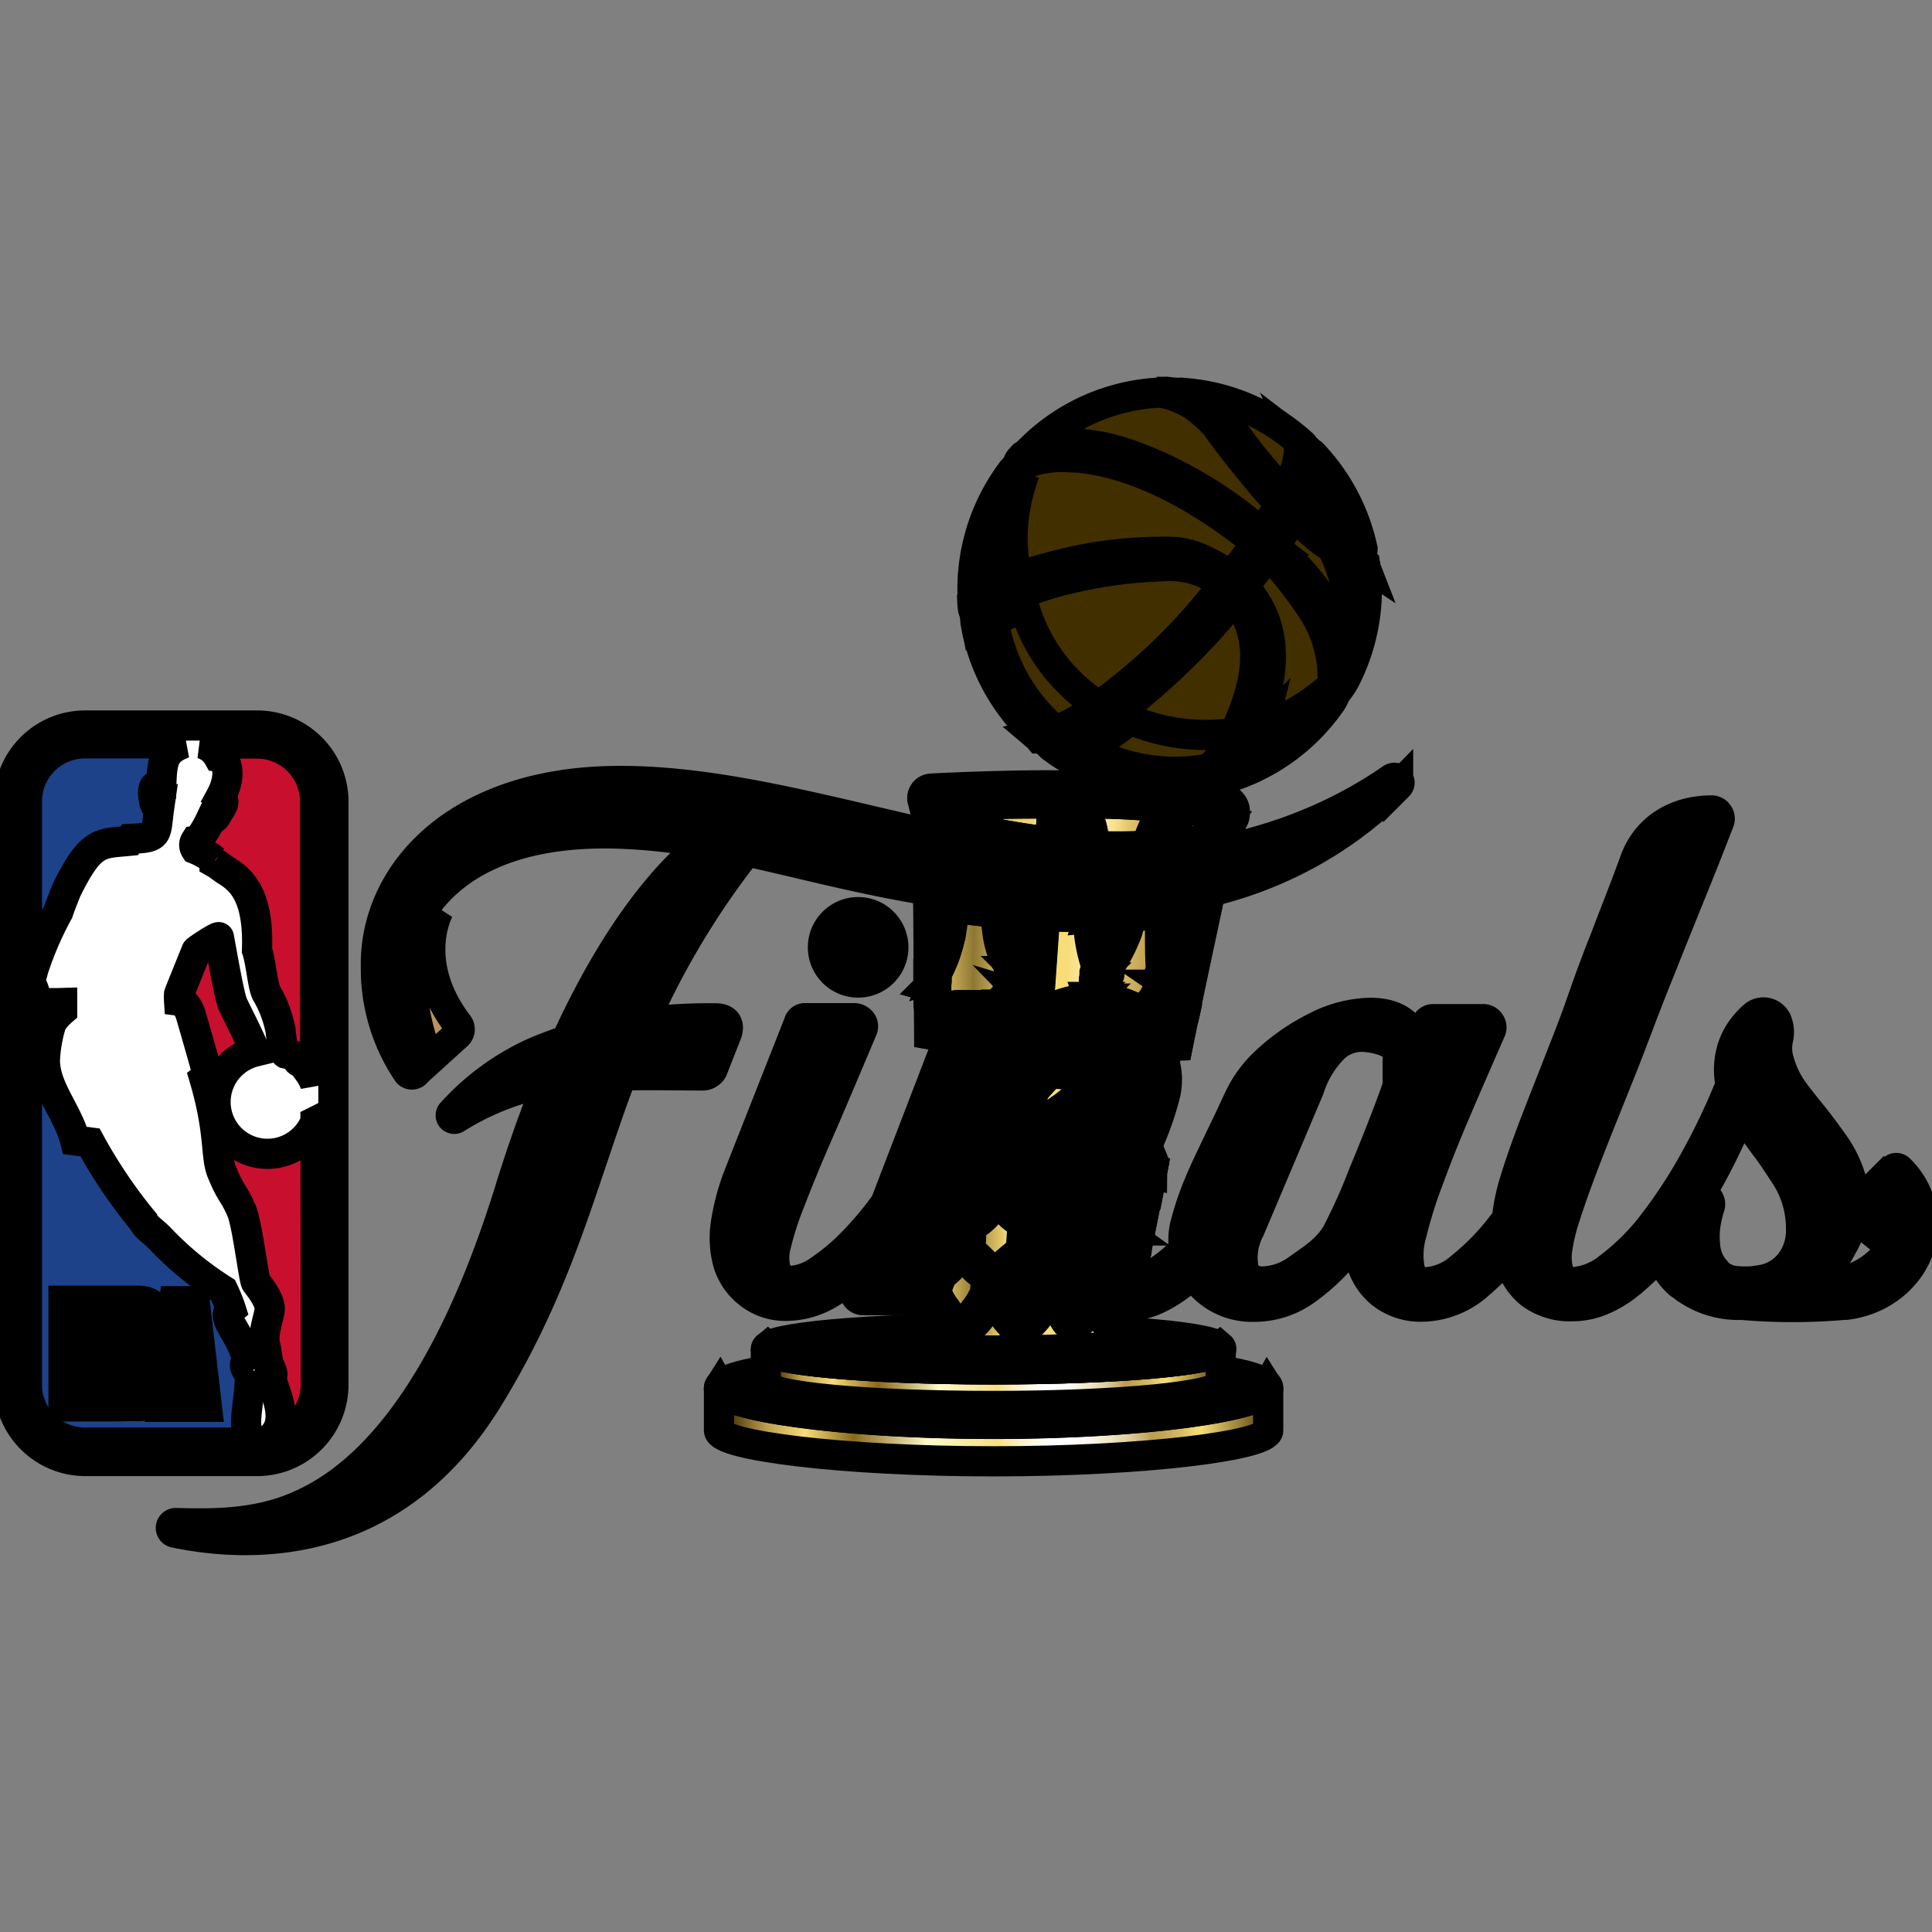 <svg width="64" height="64" xmlns="http://www.w3.org/2000/svg" xmlns:xlink="http://www.w3.org/1999/xlink">
 <rect width="100%" height="100%" fill="#808080" stroke="none"/>
 <defs>
  <radialGradient gradientUnits="SpaceOnUse" gradientTransform="matrix(0.286,0,0,-0.286,-104.933,190.783)" r="32.76" cy="603.48" cx="508.59" id="a">
   <stop stop-color="#fbecb4" offset="0"/>
   <stop stop-color="#f7dc77" offset="0.35"/>
   <stop stop-color="#bc9e51" offset="0.7"/>
   <stop stop-color="#422f00" offset="0.95"/>
  </radialGradient>
  <linearGradient y2="1.16" x2="1.456" y1="-0.066" x1="0.187" id="b">
   <stop stop-opacity="0.03" stop-color="#422f00" offset="0.08"/>
   <stop stop-color="#422f00" offset="0.88"/>
  </linearGradient>
  <radialGradient gradientUnits="SpaceOnUse" gradientTransform="matrix(0.286,0,0,-0.286,-104.933,190.783)" r="22.95" cy="599.4" cx="502.99" id="c">
   <stop stop-color="#fff" offset="0.5"/>
   <stop stop-opacity="0.03" stop-color="#fff" offset="1"/>
  </radialGradient>
  <linearGradient y2="0.979" x2="0.72" y1="0.198" x1="0.029" id="d">
   <stop stop-opacity="0.03" stop-color="#422f00" offset="0.11"/>
   <stop stop-color="#422f00" offset="0.55"/>
  </linearGradient>
  <radialGradient gradientUnits="SpaceOnUse" gradientTransform="matrix(0.286,0,0,-0.286,-104.933,190.783)" r="31.86" cy="604.89" cx="514.28" id="e">
   <stop stop-color="#f0f1f1" offset="0"/>
   <stop stop-color="#b1b3b5" offset="0.38"/>
   <stop stop-color="#f0f1f1" offset="0.71"/>
   <stop stop-color="#67686a" offset="1"/>
  </radialGradient>
  <linearGradient y2="0.171" x2="-0.047" y1="0.171" x1="1.076" id="f">
   <stop stop-color="#624a00" offset="0.03"/>
   <stop stop-color="#bc9e51" offset="0.18"/>
   <stop stop-color="#f7dc77" offset="0.35"/>
   <stop stop-color="#f7dc77" offset="0.56"/>
   <stop stop-color="#f7dc77" offset="0.66"/>
   <stop stop-color="#bc9e51" offset="0.84"/>
   <stop stop-color="#624a00" offset="1"/>
  </linearGradient>
  <linearGradient y2="0.44" x2="0.007" y1="0.44" x1="1.008" id="g">
   <stop stop-color="#422f00" offset="0"/>
   <stop stop-color="#f7dc77" offset="0.13"/>
   <stop stop-color="#f4d875" offset="0.14"/>
   <stop stop-color="#d5b961" offset="0.17"/>
   <stop stop-color="#c3a555" offset="0.2"/>
   <stop stop-color="#bc9e51" offset="0.22"/>
   <stop stop-color="#c4aa64" offset="0.23"/>
   <stop stop-color="#dccc9a" offset="0.26"/>
   <stop stop-color="#ebe1bc" offset="0.29"/>
   <stop stop-color="#f1e9c9" offset="0.3"/>
   <stop stop-color="#f3ecd0" offset="0.31"/>
   <stop stop-color="#faf6ea" offset="0.33"/>
   <stop stop-color="#fefdfa" offset="0.36"/>
   <stop stop-color="#fff" offset="0.38"/>
   <stop stop-color="#fffefb" offset="0.4"/>
   <stop stop-color="#fefbf1" offset="0.42"/>
   <stop stop-color="#fdf7de" offset="0.44"/>
   <stop stop-color="#fcf0c5" offset="0.46"/>
   <stop stop-color="#fae8a4" offset="0.48"/>
   <stop stop-color="#f8df81" offset="0.5"/>
   <stop stop-color="#fffacc" offset="0.63"/>
   <stop stop-color="#e9dfab" offset="0.65"/>
   <stop stop-color="#b59f5d" offset="0.71"/>
   <stop stop-color="#95772c" offset="0.75"/>
   <stop stop-color="#886719" offset="0.76"/>
   <stop stop-color="#f7dc77" offset="0.85"/>
   <stop stop-color="#bc9e51" offset="0.92"/>
   <stop stop-color="#422f00" offset="0.99"/>
  </linearGradient>
  <linearGradient y2="0.779" x2="0.007" y1="0.779" x1="1.008" id="h">
   <stop stop-color="#fbecb4" offset="0"/>
   <stop stop-color="#f7dc77" offset="0.35"/>
   <stop stop-color="#bc9e51" offset="0.7"/>
   <stop stop-color="#72560d" offset="1"/>
  </linearGradient>
  <linearGradient y2="0.425" x2="1.009" y1="0.425" x1="0.009" id="i">
   <stop stop-color="#422f00" offset="0.01"/>
   <stop stop-color="#bc9e51" offset="0.07"/>
   <stop stop-color="#f7dc77" offset="0.14"/>
   <stop stop-color="#886719" offset="0.24"/>
   <stop stop-color="#95772c" offset="0.25"/>
   <stop stop-color="#b59f5d" offset="0.29"/>
   <stop stop-color="#e9dfab" offset="0.35"/>
   <stop stop-color="#fffacc" offset="0.37"/>
   <stop stop-color="#f8df81" offset="0.5"/>
   <stop stop-color="#fae8a4" offset="0.52"/>
   <stop stop-color="#fcf0c5" offset="0.54"/>
   <stop stop-color="#fdf7de" offset="0.56"/>
   <stop stop-color="#fefbf1" offset="0.58"/>
   <stop stop-color="#fffefb" offset="0.6"/>
   <stop stop-color="#fff" offset="0.62"/>
   <stop stop-color="#fefdfa" offset="0.64"/>
   <stop stop-color="#faf6ea" offset="0.67"/>
   <stop stop-color="#f3ecd0" offset="0.69"/>
   <stop stop-color="#f1e9c9" offset="0.7"/>
   <stop stop-color="#ebe1bc" offset="0.71"/>
   <stop stop-color="#dccc9a" offset="0.74"/>
   <stop stop-color="#c4aa64" offset="0.77"/>
   <stop stop-color="#bc9e51" offset="0.78"/>
   <stop stop-color="#c3a555" offset="0.8"/>
   <stop stop-color="#d5b961" offset="0.83"/>
   <stop stop-color="#f4d875" offset="0.86"/>
   <stop stop-color="#f7dc77" offset="0.87"/>
   <stop stop-color="#422f00" offset="1"/>
  </linearGradient>
  <linearGradient xlink:href="#h" y2="-2214.76" x2="456.27" y1="-2214.76" x1="509.04" id="j"/>
  <linearGradient y2="0.995" x2="0.007" y1="0.995" x1="1.008" id="k">
   <stop stop-color="#fbecb4" offset="0"/>
   <stop stop-color="#fff" offset="0.32"/>
   <stop stop-color="#fbecb4" offset="0.62"/>
   <stop stop-color="#bc9e51" offset="0.87"/>
   <stop stop-color="#72560d" offset="1"/>
  </linearGradient>
  <linearGradient xlink:href="#k" y2="-2215.84" x2="456.28" y1="-2215.84" x1="509.05" id="l"/>
  <linearGradient y2="0.437" x2="0.06" y1="0.553" x1="0.891" id="m">
   <stop stop-color="#422f00" offset="0.04"/>
   <stop stop-color="#81692a" offset="0.11"/>
   <stop stop-color="#ac8f46" offset="0.17"/>
   <stop stop-color="#bc9e51" offset="0.2"/>
   <stop stop-color="#f7dc77" offset="0.35"/>
   <stop stop-color="#f7dc77" offset="0.58"/>
   <stop stop-color="#bc9e51" offset="0.97"/>
  </linearGradient>
  <linearGradient y2="0.173" x2="0.063" y1="0.173" x1="1.067" id="n">
   <stop stop-color="#fbecb4" offset="0.15"/>
   <stop stop-color="#f7dc77" offset="0.48"/>
   <stop stop-color="#bc9e51" offset="1"/>
  </linearGradient>
  <linearGradient y2="-0.021" x2="0.063" y1="-0.021" x1="1.067" id="o">
   <stop stop-color="#fbecb4" offset="0"/>
   <stop stop-color="#fff" offset="0.32"/>
   <stop stop-color="#fbecb4" offset="0.62"/>
   <stop stop-color="#bc9e51" offset="1"/>
  </linearGradient>
  <linearGradient xlink:href="#d" y2="-2149.11" x2="510.67" y1="-2149.11" x1="474.48" id="p"/>
  <linearGradient y2="0.481" x2="0.176" y1="0.504" x1="0.545" id="q">
   <stop stop-opacity="0.03" stop-color="#fbecb4" offset="0.13"/>
   <stop stop-color="#fbecb4" offset="0.53"/>
   <stop stop-opacity="0" stop-color="#fbecb4" offset="0.85"/>
  </linearGradient>
  <linearGradient y2="0.488" x2="0.403" y1="0.493" x1="0.758" id="r">
   <stop stop-opacity="0.03" stop-color="#422f00" offset="0"/>
   <stop stop-color="#422f00" offset="0.55"/>
   <stop stop-opacity="0" stop-color="#422f00" offset="0.97"/>
  </linearGradient>
  <linearGradient y2="0.485" x2="0.036" y1="0.502" x1="0.988" id="s">
   <stop stop-opacity="0.03" stop-color="#fff" offset="0.32"/>
   <stop stop-color="#fff" offset="0.48"/>
   <stop stop-color="#fff" offset="0.7"/>
   <stop stop-opacity="0" stop-color="#fff" offset="0.92"/>
  </linearGradient>
  <linearGradient y2="0.491" x2="0.015" y1="0.491" x1="1.015" id="t">
   <stop stop-color="#636365" offset="0"/>
   <stop stop-color="#919395" offset="0.34"/>
   <stop stop-color="#eceded" offset="0.66"/>
   <stop stop-color="#8d8e91" offset="0.84"/>
   <stop stop-color="#5f5f61" offset="1"/>
  </linearGradient>
  <linearGradient y2="0.344" x2="0.012" y1="0.344" x1="1.05" id="u">
   <stop stop-color="#422f00" offset="0.37"/>
   <stop stop-opacity="0.5" stop-color="#422f00" offset="1"/>
  </linearGradient>
  <linearGradient y2="0.331" x2="0.014" y1="0.331" x1="1.014" id="v">
   <stop stop-opacity="0.08" stop-color="#fbecb4" offset="0"/>
   <stop stop-color="#fbecb4" offset="0.16"/>
   <stop stop-color="#fbecb4" offset="0.48"/>
   <stop stop-opacity="0" stop-color="#fbecb4" offset="0.94"/>
  </linearGradient>
  <linearGradient y2="0.193" x2="1.166" y1="0.193" x1="-0.087" id="w">
   <stop stop-color="#422f00" offset="0"/>
   <stop stop-opacity="0" stop-color="#422f00" offset="0.5"/>
  </linearGradient>
 </defs>
 <title>NBA Finals logo - Brandlogos.net</title>
 <g>
  <title>Layer 1</title>
  <g stroke="null" id="svg_32">
   <path stroke="null" id="svg_1" fill="url(#a)" d="m38.909,13.046a0.916,0.916 0 0 1 0.242,-0.033a6.493,6.493 0 0 1 4.015,1.728a0.311,0.311 0 0 1 0.033,0.066l0.232,0.209s0.023,0 0.043,0.023a6.559,6.559 0 0 1 1.662,3.147c0,0.077 -0.023,0.087 -0.023,0.087l0.043,0.342a0.161,0.161 0 0 1 0.066,0.1a6.598,6.598 0 0 1 0.056,0.814a6.514,6.514 0 0 1 -0.75,3.032a2.95,2.95 0 0 1 -0.286,0.406a1.718,1.718 0 0 1 -0.143,0.286a6.503,6.503 0 0 1 -9.053,1.641l-0.214,-0.156a0.189,0.189 0 0 1 -0.043,-0.066l-0.255,-0.22a0.255,0.255 0 0 1 -0.087,-0.023a6.483,6.483 0 0 1 -2.134,-3.829a0.112,0.112 0 0 1 0.023,-0.077l-0.056,-0.309c-0.023,-0.023 -0.033,-0.033 -0.033,-0.056a6.197,6.197 0 0 1 -0.033,-0.638a6.516,6.516 0 0 1 1.32,-3.928a0.832,0.832 0 0 1 0.209,-0.176a0.388,0.388 0 0 1 0.077,-0.176a6.501,6.501 0 0 1 4.801,-2.241a1.115,1.115 0 0 1 0.296,0.043" class="a"/>
   <path stroke="null" id="svg_2" fill="url(#b)" isolation="isolate" opacity="0.5" d="m45.058,19.524c0,-0.22 -0.023,-0.439 -0.043,-0.661c-0.286,-0.176 -0.549,-0.309 -0.748,-0.419a6.868,6.868 0 0 1 0.528,2.652c0,0.077 0,0.153 0,0.242a6.141,6.141 0 0 0 0.263,-1.815zm-1.243,-3.696a7.933,7.933 0 0 1 -0.209,0.847a0.329,0.329 0 0 0 0.066,0.319a3.525,3.525 0 0 0 1.123,0.704a6.738,6.738 0 0 0 -0.98,-1.871z" class="b"/>
   <path stroke="null" id="svg_3" fill="url(#c)" d="m42.914,16.234a3.492,3.492 0 0 0 0.352,-1.187a0.475,0.475 0 0 0 -0.077,-0.242a0.087,0.087 0 0 0 -0.033,-0.066c-0.023,-0.023 -0.153,-0.133 -0.209,-0.176a1.1,1.1 0 0 1 0.087,0.375a3.492,3.492 0 0 1 -0.352,1.187a0.217,0.217 0 0 1 -0.186,0.153l0.023,0.023c0.186,0.156 0.319,0.1 0.396,-0.066zm-2.32,-1.705c0.232,0.319 1.309,1.662 1.519,1.858c0.255,0.242 0.255,0.396 0.176,0.51s-0.242,0.375 -0.319,0.51a0.288,0.288 0 0 1 -0.286,0.143a0.311,0.311 0 0 0 0.51,-0.033c0.077,-0.133 0.242,-0.375 0.319,-0.51a0.48,0.48 0 0 0 -0.186,-0.549a22.864,22.864 0 0 1 -1.496,-1.838c-0.232,-0.319 -0.704,-0.934 -1.11,-1.177a3.017,3.017 0 0 0 -1.11,-0.462l-0.296,0a3.037,3.037 0 0 1 1.2,0.439a4.216,4.216 0 0 1 1.09,1.09l-0.01,0.018zm-5.158,0.615c1.396,0.043 3.476,0.725 5.87,2.596a0.334,0.334 0 0 1 0.14,0.449l-0.018,0.033a5.087,5.087 0 0 1 -0.452,0.605a0.342,0.342 0 0 1 -0.362,0.153s0.033,0.023 0.043,0.033a0.35,0.35 0 0 0 0.539,-0.077a6.651,6.651 0 0 0 0.452,-0.605a0.424,0.424 0 0 0 -0.12,-0.549a13.573,13.573 0 0 0 -3.134,-2.014c-1.32,-0.638 -2.443,-0.858 -3.387,-0.781a2.409,2.409 0 0 0 -1.276,0.429a0.807,0.807 0 0 0 -0.133,0.1a3.53,3.53 0 0 1 1.835,-0.37l0.003,-0.003zm7.524,2.014a6.126,6.126 0 0 0 0.98,0.868c0.362,0.232 1.001,0.51 1.276,0.738a0.291,0.291 0 0 0 0,-0.077a12.177,12.177 0 0 0 -1.077,-0.648a5.564,5.564 0 0 1 -0.924,-0.766a0.301,0.301 0 0 0 -0.232,-0.12l-0.023,0.005zm-0.605,1.419a0.255,0.255 0 0 0 -0.199,-0.087a15.896,15.896 0 0 1 1.299,1.682a4.163,4.163 0 0 1 0.615,3.114a1.636,1.636 0 0 0 0.166,-0.319l0,0c0.255,-1.143 -0.143,-2.001 -0.572,-2.739a8.994,8.994 0 0 0 -1.309,-1.639l0,-0.013zm-3.719,-0.176a3.351,3.351 0 0 1 1.572,0.352a2.626,2.626 0 0 0 -1.628,-0.472a13.647,13.647 0 0 0 -3.806,0.51a8.744,8.744 0 0 0 -1.991,0.748l0,-0.286a6.021,6.021 0 0 1 0.99,-3.318a6.095,6.095 0 0 0 -1.177,3.596a0.536,0.536 0 0 0 0,0.133c-0.133,0.087 -0.255,0.186 -0.385,0.286a2.269,2.269 0 0 0 0.023,0.232a0.077,0.077 0 0 0 0.033,0.043c0.396,-0.452 1.496,-0.98 2.882,-1.309c1.496,-0.375 2.333,-0.51 3.476,-0.51l0.01,-0.005zm2.782,6.687c-0.043,0.066 -0.087,0.143 -0.133,0.199a6.177,6.177 0 0 0 2.552,-2.21c-0.582,0.824 -1.166,1.32 -2.409,2.014l-0.01,-0.003zm0.1,-1.682c0.628,-1.848 0.056,-2.808 -0.186,-3.211a0.388,0.388 0 0 0 -0.309,-0.22a0.962,0.962 0 0 1 0.087,0.11c0.242,0.419 0.814,1.376 0.186,3.211c-0.375,1.077 -0.791,1.748 -1.243,2.177a6.381,6.381 0 0 1 -1.133,0.11a5.559,5.559 0 0 1 -2.948,-0.766s0,0 0,0s0,0 0.023,0a0,0 0 0 0 0,0l0,0a3.167,3.167 0 0 1 -0.342,0.143a6.092,6.092 0 0 0 3.047,0.814a6.018,6.018 0 0 0 1.1,-0.1a2.134,2.134 0 0 1 -0.528,0.296a0,0 0 0 1 0,0l0,0a0.051,0.051 0 0 1 0,0.066a1.506,1.506 0 0 0 0.176,-0.023l0,0a0.551,0.551 0 0 0 -0.133,0.023c0.781,-0.255 1.531,-0.804 2.144,-2.619l0.059,-0.013zm-1.067,-3.553a0.378,0.378 0 0 0 -0.066,-0.605a3.43,3.43 0 0 0 -0.429,-0.242c0.087,0.056 0.166,0.1 0.209,0.133a0.355,0.355 0 0 1 0.158,0.477l0,0l-0.015,0.028a18.969,18.969 0 0 1 -4.311,4.015a4.558,4.558 0 0 1 -1.034,0.539a6.003,6.003 0 0 1 -2.042,-3.596c-0.056,0.033 -0.11,0.056 -0.153,0.087a6.052,6.052 0 0 0 2.024,3.573q-0.199,0.048 -0.462,0.1a0.84,0.84 0 0 1 0.1,0.1l0.087,0c0.539,-0.056 0.858,-0.153 1.572,-0.615c0.967,-0.648 2.376,-1.662 4.357,-3.992l0.005,0z" class="c"/>
   <path stroke="null" id="svg_4" fill="url(#d)" opacity="0.6" isolation="isolate" d="m33.542,17.875a6.126,6.126 0 0 1 0.406,-2.21a6.095,6.095 0 0 0 -1.177,3.596l0,0.286a6.2,6.2 0 0 1 0.901,-0.406a8.52,8.52 0 0 1 -0.13,-1.266zm2.861,5.51a5.87,5.87 0 0 1 -2.463,-3.244a4.88,4.88 0 0 0 -1.021,0.452a6.001,6.001 0 0 0 2.042,3.609a5.079,5.079 0 0 0 1.034,-0.539c0.087,-0.059 0.22,-0.148 0.406,-0.278l0.003,0zm5.421,0.707a3.655,3.655 0 0 1 -0.419,1.001c1.363,-0.766 1.937,-1.276 2.552,-2.233a6.912,6.912 0 0 1 -2.134,1.233zm-4.423,-0.232a8.522,8.522 0 0 1 -1.276,0.891c-0.056,0.023 -0.077,0.043 -0.11,0.056s0,0 -0.023,0a0,0 0 0 0 0,0l0,0a6.046,6.046 0 0 0 4.084,0.648a4.084,4.084 0 0 0 0.837,-1.187a6.044,6.044 0 0 1 -1.001,0.077a6.475,6.475 0 0 1 -2.486,-0.51l-0.026,0.026z" class="d"/>
   <path stroke="null" id="svg_5" fill="url(#e)" d="m42.605,18.434a0.549,0.549 0 0 1 -0.166,-0.661c0.1,-0.176 0.199,-0.286 0.286,-0.462a0.255,0.255 0 0 1 0.452,-0.033a6.054,6.054 0 0 0 0.924,0.766a12.343,12.343 0 0 1 1.09,0.648a1.299,1.299 0 0 0 -0.066,-0.143l-0.033,-0.276c-0.319,-0.296 -0.562,-0.309 -0.901,-0.51a4.222,4.222 0 0 1 -0.791,-0.615c-0.153,-0.143 -0.385,-0.375 -0.232,-0.694a3.155,3.155 0 0 0 0.342,-1.276a0.296,0.296 0 0 0 -0.056,-0.143a0.084,0.084 0 0 0 -0.043,-0.023l-0.033,-0.033l-0.199,-0.186a0.485,0.485 0 0 1 0.077,0.255a3.492,3.492 0 0 1 -0.352,1.187c-0.077,0.166 -0.209,0.22 -0.375,0.066a16.845,16.845 0 0 1 -1.353,-1.585c-0.319,-0.452 -1.067,-1.429 -2.08,-1.705l-0.087,0a2.509,2.509 0 0 1 -0.296,-0.023l-0.133,0a2.688,2.688 0 0 1 1.11,0.462a4.64,4.64 0 0 1 1.11,1.177c0.255,0.319 1.299,1.639 1.519,1.825a0.465,0.465 0 0 1 0.186,0.549c-0.066,0.133 -0.242,0.375 -0.319,0.51a0.306,0.306 0 0 1 -0.51,0.033a14.219,14.219 0 0 0 -3.201,-2.057c-1.531,-0.694 -2.486,-0.858 -3.453,-0.766a3.099,3.099 0 0 0 -1.123,0.375l-0.11,0.12a0.324,0.324 0 0 0 -0.077,0.176a2.483,2.483 0 0 1 1.276,-0.429c0.934,-0.077 2.067,0.143 3.387,0.781a13.821,13.821 0 0 1 3.134,2.014a0.434,0.434 0 0 1 0.12,0.549a5.087,5.087 0 0 1 -0.452,0.605a0.35,0.35 0 0 1 -0.539,0.077a3.203,3.203 0 0 0 -2.014,-0.615c-1.143,0 -1.981,0.143 -3.486,0.51c-1.386,0.329 -2.486,0.858 -2.882,1.309l0.056,0.309c0.485,-0.51 2.157,-1.11 2.981,-1.299a15.518,15.518 0 0 1 3.328,-0.449a2.884,2.884 0 0 1 1.748,0.485a0.378,0.378 0 0 1 0.066,0.605c-1.981,2.333 -3.387,3.344 -4.357,3.982c-0.715,0.472 -1.034,0.562 -1.572,0.615l0.255,0.22c0.406,0.023 0.858,-0.166 1.506,-0.539c0.947,-0.549 3.091,-2.353 4.41,-4.025a0.362,0.362 0 0 1 0.638,0.066c0.242,0.419 0.814,1.376 0.186,3.211s-1.363,2.366 -2.144,2.619c0.199,-0.023 0.396,-0.056 0.595,-0.087c0.638,-0.309 1.343,-0.99 1.825,-2.409c0.549,-1.618 0.342,-2.808 -0.242,-3.642c-0.309,-0.439 -0.186,-0.605 -0.087,-0.738s0.342,-0.439 0.439,-0.562a0.306,0.306 0 0 1 0.431,-0.031l0.02,0.02a8.711,8.711 0 0 1 1.309,1.628c0.429,0.748 0.837,1.595 0.572,2.739l0,0a0.904,0.904 0 0 0 0.133,-0.166a0.827,0.827 0 0 0 0.11,-0.176a0.86,0.86 0 0 0 0.077,-0.385a3.762,3.762 0 0 0 -0.628,-2.19a8.065,8.065 0 0 0 -1.32,-1.572l0.013,0.013z" class="e"/>
   <path stroke="null" id="svg_6" fill="url(#f)" d="m37.038,25.971a0.082,0.082 0 0 1 0,0.1c0.748,0.033 1.485,0.066 2.101,0.12c0,-0.043 0.066,-0.087 0.133,-0.11s0.087,-0.077 0.056,-0.12a4.257,4.257 0 0 0 -1.243,-0.22c-0.296,-0.023 -0.661,-0.033 -0.924,-0.033a1.276,1.276 0 0 0 -0.22,0c-0.166,0 -0.133,0.066 -0.11,0.087s0.174,0.12 0.207,0.176z" class="f"/>
   <path stroke="null" id="svg_7" fill="url(#g)" d="m32.914,47.168c-5.028,0 -9.097,-0.605 -9.097,-1.177l0,1.396c0,0.495 4.071,1.021 9.097,1.021s9.097,-0.528 9.097,-1.021l0,-1.396c0,0.562 -4.068,1.177 -9.097,1.177z" class="g"/>
   <path stroke="null" id="svg_8" fill="url(#h)" d="m32.914,44.945c-5.028,0 -9.097,0.462 -9.097,1.034s4.071,1.177 9.097,1.177s9.097,-0.605 9.097,-1.177s-4.068,-1.034 -9.097,-1.034z" class="h"/>
   <path stroke="null" id="svg_9" fill="url(#i)" d="m40.438,44.682c0,0.375 -3.377,0.681 -7.534,0.681s-7.534,-0.309 -7.534,-0.681l0,1.177c0,0.406 3.377,0.715 7.547,0.715s7.524,-0.329 7.524,-0.738l-0.003,-1.154z" class="i"/>
   <path stroke="null" id="svg_10" fill="url(#j)" d="m40.438,44.682c0,0.375 -3.377,0.681 -7.534,0.681s-7.534,-0.309 -7.534,-0.681s3.377,-0.681 7.534,-0.681s7.534,0.296 7.534,0.681" class="j"/>
   <path stroke="null" id="svg_11" fill="url(#k)" d="m32.914,47.036c-4.829,0 -8.777,-0.562 -9.076,-1.11a0.156,0.156 0 0 0 -0.023,0.066c0,0.572 4.071,1.177 9.097,1.177s9.097,-0.605 9.097,-1.177a0.156,0.156 0 0 0 -0.023,-0.066c-0.301,0.539 -4.242,1.11 -9.071,1.11z" class="k"/>
   <path stroke="null" id="svg_12" fill="url(#l)" d="m32.914,45.231c-3.915,0 -7.129,-0.276 -7.491,-0.615a0.094,0.094 0 0 0 -0.033,0.066c0,0.375 3.377,0.681 7.534,0.681s7.534,-0.309 7.534,-0.681a0.094,0.094 0 0 0 -0.033,-0.066c-0.383,0.339 -3.606,0.615 -7.512,0.615z" class="l"/>
   <path stroke="null" id="svg_13" fill="url(#m)" d="m31.142,33.725l-0.352,0.947l-0.033,-4.729a33.581,33.581 0 0 0 5.477,0.439l0.628,0a15.207,15.207 0 0 0 3.134,-0.375c-0.296,1.386 -0.681,3.18 -1.057,5.015a2.721,2.721 0 0 0 -2.685,-1.937a3.397,3.397 0 0 0 -2.001,0.648c-0.056,0.043 -0.11,0.077 -0.166,0.12a0.582,0.582 0 0 0 -0.12,-0.255a0.715,0.715 0 0 0 -0.582,-0.296l-1.656,0a0.625,0.625 0 0 0 -0.587,0.424zm5.906,8.282a1.549,1.549 0 0 0 0.495,-0.077c0.199,-1.034 0.452,-2.297 0.725,-3.652c-0.12,0.255 -0.242,0.539 -0.385,0.804q-0.329,0.676 -0.595,1.253a8.647,8.647 0 0 0 -0.406,1.034a1.131,1.131 0 0 0 -0.066,0.452c0.056,0.186 0.087,0.186 0.232,0.186zm0.077,2.08c0.023,-0.11 0.043,-0.242 0.077,-0.396l-0.043,0a2.956,2.956 0 0 1 -1.738,-0.539a2.683,2.683 0 0 1 -1.077,-1.531a3.318,3.318 0 0 1 0.186,-2.111c0.255,-0.628 0.562,-1.276 0.891,-1.904s0.615,-1.187 0.868,-1.738a1.549,1.549 0 0 0 0.176,-1.021a0.174,0.174 0 0 1 0,-0.043a0.393,0.393 0 0 0 -0.209,-0.043a1.651,1.651 0 0 0 -0.924,0.352a5.579,5.579 0 0 0 -1.156,1.133a15.314,15.314 0 0 0 -1.143,1.672c-0.375,0.615 -0.704,1.253 -1.001,1.871s-0.549,1.22 -0.766,1.787a11.064,11.064 0 0 0 -0.406,1.309l0,1.605a11.879,11.879 0 0 1 -1.804,-0.143c-0.199,-0.033 -0.199,-0.077 -0.199,-0.077l0,0.296c0.342,0.1 1.233,0.176 3.443,0.176c5.005,0 4.829,-0.276 4.829,-0.286l0,-0.375l-0.003,0.005zm-6.381,-17.392l0,0.459c2.067,0.462 4.158,0.858 6.095,0.891l0.255,0a16.457,16.457 0 0 0 3.433,-0.352a2.154,2.154 0 0 1 0.1,-0.329a0.457,0.457 0 0 0 0.276,-0.406c0.023,-0.309 -0.199,-0.472 -0.51,-0.562c-0.781,-0.232 -3.037,-0.309 -4.885,-0.352s-4.487,0.087 -4.643,0.1a0.306,0.306 0 0 0 -0.309,0.296a0.299,0.299 0 0 0 0.191,0.255l-0.003,0z" class="m"/>
   <path stroke="null" id="svg_14" fill="url(#n)" d="m30.846,44.065l0,0.447c-1.09,-0.033 -1.991,-0.12 -1.991,-0.22s0.891,-0.186 1.991,-0.22l0,-0.008z" class="n"/>
   <path stroke="null" id="svg_15" fill="url(#o)" d="m30.846,44.384a13.994,13.994 0 0 1 -1.881,-0.153c-0.077,0.023 -0.11,0.043 -0.11,0.056c0,0.1 0.914,0.186 1.991,0.22l0,-0.123z" class="o"/>
   <path stroke="null" id="svg_16" fill="url(#p)" opacity="0.6" isolation="isolate" d="m37.181,25.992a0.066,0.066 0 0 1 0,0.087c0.153,0 0.319,0 0.472,0.023l0,0c-0.033,-0.056 -0.153,-0.11 -0.199,-0.153s-0.043,-0.066 0.1,-0.077a8.423,8.423 0 0 1 1.001,0.033c0.22,0 0.419,0.043 0.582,0.066a4.888,4.888 0 0 0 -1.034,-0.166c-0.255,-0.023 -0.582,-0.033 -0.814,-0.033l-0.199,0c-0.143,0 -0.11,0.056 -0.1,0.077s0.153,0.1 0.186,0.153l0.005,-0.01z" class="p"/>
   <path stroke="null" id="svg_17" fill="url(#q)" d="m36.257,33.077a3.42,3.42 0 0 0 -1.881,0.562l0.232,-3.3q0.766,0.033 1.618,0.033l0.628,0a15.207,15.207 0 0 0 3.134,-0.375c-0.296,1.386 -0.681,3.18 -1.057,5.015a2.721,2.721 0 0 0 -2.672,-1.937l-0.003,0.003zm0.791,8.933a1.549,1.549 0 0 0 0.495,-0.077c0.199,-1.034 0.452,-2.297 0.725,-3.652c-0.12,0.255 -0.242,0.539 -0.385,0.804q-0.329,0.676 -0.595,1.253a8.647,8.647 0 0 0 -0.406,1.034a1.131,1.131 0 0 0 -0.066,0.452c0.056,0.186 0.087,0.186 0.232,0.186zm-0.214,-13.971l0.255,0a16.457,16.457 0 0 0 3.433,-0.352a2.154,2.154 0 0 1 0.1,-0.329s0.043,-0.329 -0.472,-0.429a29.097,29.097 0 0 0 -4.51,-0.319l-0.766,0l-0.087,1.276a19.094,19.094 0 0 0 2.057,0.153l-0.01,0zm0.286,16.049c0.023,-0.11 0.043,-0.242 0.077,-0.396l-0.043,0a2.956,2.956 0 0 1 -1.738,-0.539a2.683,2.683 0 0 1 -1.077,-1.531a3.318,3.318 0 0 1 0.186,-2.111c0.255,-0.628 0.562,-1.276 0.891,-1.904s0.615,-1.187 0.868,-1.738a1.549,1.549 0 0 0 0.176,-1.021a0.174,0.174 0 0 1 0,-0.043a0.393,0.393 0 0 0 -0.209,-0.043a1.651,1.651 0 0 0 -0.924,0.352a5.638,5.638 0 0 0 -1.11,1.077l-0.605,8.558c3.673,-0.043 3.53,-0.276 3.53,-0.276l0,-0.385l-0.02,0z" class="q"/>
   <path stroke="null" id="svg_18" fill="url(#r)" isolation="isolate" opacity="0.5" d="m34.619,30.338l-0.232,3.3a0.487,0.487 0 0 0 -0.12,0.087c-0.056,0.043 -0.11,0.077 -0.166,0.12a0.582,0.582 0 0 0 -0.12,-0.255a0.715,0.715 0 0 0 -0.582,-0.296l-1.669,0a0.653,0.653 0 0 0 -0.595,0.439l-0.352,0.947l-0.033,-4.729a34.852,34.852 0 0 0 3.862,0.396l0.008,-0.008zm0.166,-2.443l0.087,-1.276c-2.001,0 -2.705,0.043 -4.005,0.11a0.472,0.472 0 0 1 -0.133,-0.023l0,0.462c1.365,0.286 2.731,0.562 4.058,0.727l-0.008,0zm-0.628,8.349a15.314,15.314 0 0 0 -1.143,1.672c-0.375,0.615 -0.704,1.253 -1.001,1.871s-0.549,1.22 -0.766,1.787a11.064,11.064 0 0 0 -0.406,1.309l0,1.605a11.879,11.879 0 0 1 -1.804,-0.143c-0.199,-0.033 -0.199,-0.077 -0.199,-0.077l0,0.296c0.319,0.1 1.233,0.176 3.443,0.176c0.485,0 0.914,0 1.299,0l0.605,-8.558a0.651,0.651 0 0 1 -0.043,0.066l0.015,-0.005z" class="r"/>
   <path stroke="null" id="svg_19" fill="url(#s)" d="m33.409,32.725s0,0 0,-0.023s-0.023,-0.033 -0.023,-0.056l0,-0.11c0,-0.023 0.023,-0.043 0.043,-0.066l0,0c-0.023,0 -0.023,-0.033 -0.023,-0.056l0,-0.11c0,-0.066 0.12,-0.11 0.22,-0.11a0.352,0.352 0 0 1 0.199,0.056c0.023,0.023 0.023,0.033 0.023,0.043l0,0.11a0.061,0.061 0 0 1 -0.033,0.056l0,0s0,0 0.023,0s0.023,0.033 0.023,0.043l0,0.11a0.061,0.061 0 0 1 -0.033,0.056l0,0l0,0.023a0.562,0.562 0 0 0 0.1,0.319a2.175,2.175 0 0 0 0.528,0.429l0.11,0.077c-0.1,0.056 -0.186,0.12 -0.286,0.186l0,0a1.299,1.299 0 0 1 -0.51,-0.549a1.021,1.021 0 0 1 -0.043,-0.296a0.084,0.084 0 0 1 -0.056,0.023l-0.056,0a0.084,0.084 0 0 1 -0.056,-0.023l0,0a1.417,1.417 0 0 1 -0.056,0.255a0.373,0.373 0 0 1 -0.066,0.133l-0.429,0a1.238,1.238 0 0 0 0.209,-0.176a0.457,0.457 0 0 0 0.186,-0.362l0.008,0.018zm5.71,0.694a0.477,0.477 0 0 0 -0.066,0.077a1.021,1.021 0 0 0 -0.22,0.419a0.1,0.1 0 0 1 0,-0.056a0.579,0.579 0 0 0 -0.043,-0.362l-0.033,-0.1a1.052,1.052 0 0 1 -0.087,-0.296a1.771,1.771 0 0 1 0.043,-0.406l0,-0.043a0.041,0.041 0 0 0 0,-0.033l-0.023,0s-0.023,0 -0.033,0l0,0a0,0 0 0 1 0,0l0,0a0.038,0.038 0 0 0 0.043,0a0.051,0.051 0 0 0 0.033,-0.056l0.023,-0.11c0,-0.023 0,-0.043 -0.023,-0.056l0,0l0,0a0.051,0.051 0 0 0 0.033,-0.056l0.023,-0.11c0,-0.023 0,-0.043 -0.023,-0.056a0.217,0.217 0 0 0 -0.153,-0.056c-0.087,0 -0.186,0.056 -0.199,0.11l-0.023,0.11a0.041,0.041 0 0 0 0.018,0.054l0.015,0c-0.023,0.023 -0.043,0.033 -0.043,0.056l-0.023,0.11a0.041,0.041 0 0 0 0.018,0.054l0.015,0l0,0a0.023,0.023 0 0 0 -0.023,0.023a1.085,1.085 0 0 1 -0.472,0.738a0.993,0.993 0 0 0 -0.11,0.1a2.231,2.231 0 0 1 0.199,0.143a0.766,0.766 0 0 1 0.1,-0.066a1.087,1.087 0 0 0 0.375,-0.748a0.056,0.056 0 0 0 0.043,0.023l0.066,0a1.215,1.215 0 0 0 -0.056,0.406a0.914,0.914 0 0 0 0.11,0.452a0.482,0.482 0 0 1 0.077,0.286s0,0.023 0,0.023s0,0 0.023,0c-0.043,0.023 -0.077,0.056 -0.077,0.087l-0.023,0.11l0,0.033a0.023,0.023 0 0 0 -0.023,0.023a0.084,0.084 0 0 1 0,0.043c0.033,0.056 0.077,0.11 0.11,0.176l0.033,0a0.074,0.074 0 0 0 0.056,-0.043l0,0a1.062,1.062 0 0 0 0,0.186a2.297,2.297 0 0 1 0.143,0.385l0.043,-0.22a1.146,1.146 0 0 1 -0.066,-0.176a1.685,1.685 0 0 1 0,-0.329s0,-0.023 -0.023,-0.033a0.084,0.084 0 0 0 0.023,-0.043l0.023,-0.11c0,-0.023 0,-0.056 -0.023,-0.066l0,0l0,0l0,-0.033a0.697,0.697 0 0 1 0.296,-0.352s0,0 0.023,-0.023l0.1,-0.462c-0.11,0.133 -0.153,0.199 -0.232,0.276l0.013,0.003zm-3.037,-0.393c-0.023,0.023 -0.043,0.033 -0.066,0.056a1.787,1.787 0 0 1 0.242,0l0.066,0l0,0a0.707,0.707 0 0 0 0.043,-0.242s0.023,0 0.033,0l0.056,0a0.079,0.079 0 0 0 0.066,-0.033a1.223,1.223 0 0 0 0,0.286l0.255,0.033a0.766,0.766 0 0 1 -0.066,-0.1a0.863,0.863 0 0 1 -0.056,-0.396s0,0 0,-0.023a0.061,0.061 0 0 0 0.033,-0.056l0,-0.11a0.071,0.071 0 0 0 -0.023,-0.056a0.038,0.038 0 0 0 -0.023,0l0.023,0a0.061,0.061 0 0 0 0.033,-0.056l0,-0.11a0.071,0.071 0 0 0 -0.023,-0.056a0.24,0.24 0 0 0 -0.186,-0.056c-0.1,0 -0.22,0.056 -0.232,0.11l0,0.11c0,0.033 0,0.056 0.023,0.056l0,0c-0.023,0.023 -0.043,0.033 -0.043,0.056l0,0.11c0,0.033 0,0.056 0.023,0.056l0,0l0,0a0.51,0.51 0 0 1 -0.176,0.429l-0.003,-0.008zm-2.728,-1.133c0.056,0.12 0.1,0.232 0.12,0.286a0.023,0.023 0 0 0 0.023,0.023l0.033,0a0.22,0.22 0 0 1 0.087,-0.023s0.023,0 0.023,0s0,0 0.023,0a0.332,0.332 0 0 1 0.11,0.023c0.023,0 0.033,0 0.043,-0.023a1.873,1.873 0 0 1 0.186,-0.319a3.724,3.724 0 0 0 0.485,-0.957c0.033,-0.12 0.077,-0.319 0.133,-0.572c-0.077,0 -0.153,0 -0.22,0c-0.077,0.286 -0.143,0.539 -0.199,0.681a10.337,10.337 0 0 1 -0.549,1.11a1.822,1.822 0 0 0 -0.133,-0.396a3.645,3.645 0 0 1 -0.276,-0.957c0,-0.133 -0.033,-0.319 -0.056,-0.528c-0.077,0 -0.153,0 -0.22,-0.023c0.023,0.232 0.043,0.439 0.066,0.595a3.111,3.111 0 0 0 0.319,1.09l0,-0.01zm5.138,0.186a0.038,0.038 0 0 0 0,0.023l0.033,0a0.255,0.255 0 0 1 0.1,-0.023a0.028,0.028 0 0 0 0.033,-0.033c0,-0.133 0,-0.329 0,-0.595s0,-0.539 0,-0.847c0,-0.1 0,-0.242 0.023,-0.396l-0.22,0.033q-0.015,0.232 -0.033,0.396c0,0.615 0,1.21 0.033,1.442l0.031,0zm-1.947,-0.023l0,0.033s0,0 0.023,0a0.281,0.281 0 0 1 0.077,0.023s0,0 0.023,0s0,0 0.023,0a5.911,5.911 0 0 0 0.648,-1.233c0.033,-0.12 0.087,-0.309 0.166,-0.549c-0.066,0 -0.133,0 -0.209,0c-0.066,0.209 -0.133,0.419 -0.199,0.582a12.588,12.588 0 0 1 -0.549,1.133l-0.003,0.01zm-0.485,-1.682l0,0.355a5.105,5.105 0 0 0 0.296,1.386a0.056,0.056 0 0 0 0.043,0.023a0.411,0.411 0 0 1 0.087,0s0.023,0 0.023,0s0,0 0,-0.023a2.083,2.083 0 0 0 -0.077,-0.352a4.849,4.849 0 0 1 -0.166,-1.034l0,-0.309l-0.043,0a0.947,0.947 0 0 0 -0.176,0l0.013,-0.046zm1.452,11.077a1.052,1.052 0 0 1 -0.066,-0.582a0.214,0.214 0 0 1 0,-0.077s0,-0.023 -0.023,-0.033a0.084,0.084 0 0 0 0.023,-0.043l0.023,-0.11c0,-0.023 0,-0.056 -0.023,-0.066s-0.023,0 -0.023,-0.023a0.041,0.041 0 0 1 0.033,0l0.033,0s0,0 0.023,-0.023a0.791,0.791 0 0 1 0.166,-0.296a1.276,1.276 0 0 0 0.199,-0.255l0.1,-0.11l0.153,-0.791a5.595,5.595 0 0 1 -0.439,0.781a1.404,1.404 0 0 0 -0.255,0.452a0.597,0.597 0 0 0 0,-0.199a2.808,2.808 0 0 0 -0.12,0.255a0.329,0.329 0 0 1 -0.043,0.087a0.14,0.14 0 0 1 0,0.066l0,0.023a0.207,0.207 0 0 0 -0.066,0.077l-0.023,0.11a0.061,0.061 0 0 0 0.023,0.066l-0.023,0s0,0 0,0.023a1.787,1.787 0 0 1 -0.309,0.694a0.671,0.671 0 0 0 -0.023,0.319s0,0.023 0,0.033a1.276,1.276 0 0 0 0.153,-0.22a2.221,2.221 0 0 0 0.22,-0.661a0.041,0.041 0 0 0 0.033,0l0.033,0a0.084,0.084 0 0 0 0.043,-0.023a1.1,1.1 0 0 0 0.033,0.528c0.043,0.12 0.166,0.342 0.186,0.452l0,0l0.066,-0.319a2.042,2.042 0 0 1 -0.11,-0.176l0.003,0.041zm-5.753,-0.638s0.023,0.023 0.033,0a0.291,0.291 0 0 1 0.077,0a0.038,0.038 0 0 0 0.023,0s0,-0.023 0,-0.023a0.939,0.939 0 0 0 -0.186,-0.362c-0.033,0.077 -0.066,0.166 -0.1,0.242a0.669,0.669 0 0 1 0.153,0.153l0,-0.01zm6.358,-1.787l0.1,-0.495a0.322,0.322 0 0 0 -0.023,-0.1c-0.043,0.087 -0.087,0.186 -0.133,0.276a1.325,1.325 0 0 1 0.056,0.319zm0.562,-6.986l0,0.033s0,0 0.023,0a0.227,0.227 0 0 1 0.066,0.023a0.033,0.033 0 0 0 0.023,0a0.038,0.038 0 0 0 0.023,0a6.146,6.146 0 0 0 0.549,-1.253s0.077,-0.329 0.176,-0.766l-0.176,0.033c-0.066,0.276 -0.143,0.539 -0.209,0.781a11.909,11.909 0 0 1 -0.472,1.133l-0.003,0.015zm-3.466,-4.104c0.12,-0.342 0.329,-0.858 0.51,-0.837s0.255,0.439 0.309,0.901c0.077,0 0.153,0 0.232,0c-0.023,-0.276 -0.11,-0.858 -0.342,-1.067a0.255,0.255 0 0 0 -0.199,-0.077c-0.255,0 -0.528,0.539 -0.715,1.044c0.064,0.02 0.13,0.02 0.207,0.038l-0.003,-0.003zm-4.354,4.324l0,0.023l-0.077,0l0,0.715l0.033,0a0.074,0.074 0 0 0 0.066,-0.043a1.161,1.161 0 0 0 0.033,0.319a0.868,0.868 0 0 0 0.255,0.375a0.661,0.661 0 0 1 0.22,-0.242a1.608,1.608 0 0 1 -0.309,-0.276a0.541,0.541 0 0 1 -0.087,-0.319s0,-0.023 0,-0.023a0.064,0.064 0 0 0 0.023,-0.056l0,-0.11a0.043,0.043 0 0 0 -0.023,-0.043a0.038,0.038 0 0 0 -0.023,0l0.023,0a0.051,0.051 0 0 0 0.033,-0.056l0,-0.11a0.043,0.043 0 0 0 -0.023,-0.043a0.038,0.038 0 0 0 -0.023,0a0,0 0 0 0 0,0l0,0a2.583,2.583 0 0 1 0.12,-0.255a4.431,4.431 0 0 0 0.352,-0.98c0.033,-0.186 0.087,-0.572 0.143,-0.99l-0.199,-0.033a8.374,8.374 0 0 1 -0.186,1.077c-0.077,0.36 -0.352,1.072 -0.352,1.072zm7.338,-4.257c0.143,-0.429 0.296,-0.901 0.495,-0.891c0.153,0 0.12,0.419 0.1,0.748a0.255,0.255 0 0 1 0,0.087c0.066,0 0.133,0 0.199,-0.023l0,-0.077c0,-0.296 0.033,-0.715 -0.133,-0.868a0.255,0.255 0 0 0 -0.176,-0.066c-0.296,0 -0.51,0.51 -0.704,1.09a1.618,1.618 0 0 0 0.232,0l-0.013,0zm-1.715,15.62c0.033,0.1 0.087,0.176 0.199,0.166a0.403,0.403 0 0 0 0.199,-0.11a1.713,1.713 0 0 1 -0.396,-0.056l-0.003,0zm-0.452,-0.133l-0.087,0.11c-0.22,0.286 -0.242,0.309 -0.406,0.319s-0.255,-0.143 -0.385,-0.419l-0.043,-0.087a1.123,1.123 0 0 1 -0.1,-0.595a0.097,0.097 0 0 1 -0.087,0.066l-0.056,0a0.084,0.084 0 0 1 -0.056,-0.023a1.332,1.332 0 0 1 -0.322,0.628c-0.309,0.385 -0.472,0.549 -0.661,0.562s-0.495,-0.286 -0.671,-0.628a1.457,1.457 0 0 1 -0.153,-0.605a0.24,0.24 0 0 1 0,0.066a0.074,0.074 0 0 1 -0.074,0.077l-0.059,0a0.084,0.084 0 0 1 -0.056,-0.023s0,0 0,-0.023a1.549,1.549 0 0 1 -0.286,0.661c-0.296,0.385 -0.495,0.539 -0.681,0.539s-0.472,-0.309 -0.671,-0.615a1.386,1.386 0 0 1 -0.209,-0.582a0.074,0.074 0 0 1 -0.077,0.066l0,-0.11c0.056,-0.255 0.143,-0.539 0.255,-0.881c0.1,-0.087 0.232,-0.22 0.352,-0.329l0.087,-0.087a0.602,0.602 0 0 0 0.176,-0.439l0,0a0.061,0.061 0 0 1 -0.033,-0.056l0,-0.11c0,-0.066 0.11,-0.11 0.22,-0.12s0.22,0.043 0.22,0.1l0,0.11a0.084,0.084 0 0 1 -0.023,0.056a0.033,0.033 0 0 0 -0.023,0a0.038,0.038 0 0 1 0,0.023a0.59,0.59 0 0 0 0.143,0.429a5.513,5.513 0 0 1 0.439,0.439a1.276,1.276 0 0 1 0.22,0.375a1.136,1.136 0 0 1 0.232,-0.362c0.087,-0.087 0.296,-0.255 0.472,-0.406l0.1,-0.087a0.666,0.666 0 0 0 0.209,-0.452s0,0 0,-0.023l0,0c-0.023,0 -0.023,-0.033 -0.023,-0.056l0,-0.11c0,-0.066 0.12,-0.11 0.232,-0.11a0.304,0.304 0 0 1 0.1,0a2.782,2.782 0 0 0 0.1,0.858a2.223,2.223 0 0 0 0.12,0.352a0.151,0.151 0 0 0 -0.043,-0.033l-0.033,-0.023a0.86,0.86 0 0 1 -0.186,-0.704c0,0.023 -0.043,0.033 -0.066,0.043l-0.056,0c-0.023,0 -0.033,0 -0.056,-0.023a0.85,0.85 0 0 1 -0.077,0.352a2.66,2.66 0 0 1 -0.638,0.628a0.628,0.628 0 0 0 -0.255,0.255l0,0.023a0.102,0.102 0 0 1 0.066,0.043c0.023,0.023 0.023,0.033 0.023,0.043l0,0.11a0.084,0.084 0 0 1 -0.023,0.056a0,0 0 0 0 0,0l0,0a1.406,1.406 0 0 0 0.22,0.528a0.056,0.056 0 0 1 0.023,0.043a0.151,0.151 0 0 1 0.033,0.043c0.255,0.439 0.375,0.539 0.429,0.539c0.12,0 0.362,-0.342 0.452,-0.472l0.023,-0.023a0.801,0.801 0 0 1 0.1,-0.12a1.741,1.741 0 0 0 0.329,-0.528a0.038,0.038 0 0 1 0,-0.023l0.043,-0.023l0.026,0s0,0 0.023,0.023l0,0a0.477,0.477 0 0 1 0,-0.056s0,0 -0.023,0a0.041,0.041 0 0 1 -0.033,0s-0.023,0 -0.023,0a0.064,0.064 0 0 1 -0.023,-0.056l0.023,-0.11a0,0 0 0 1 0,0l0,0a2.279,2.279 0 0 0 0.439,0.485a2.483,2.483 0 0 0 0.11,0.342a0.186,0.186 0 0 0 0.023,0.056c0.033,0.11 0.143,0.419 0.242,0.419s0.153,-0.12 0.232,-0.232a0.919,0.919 0 0 1 0.087,-0.133c0.023,-0.043 0.077,-0.023 0.143,0l0.015,0.028zm-3.257,-1.021a1.131,1.131 0 0 0 -0.286,-0.286a1.343,1.343 0 0 1 -0.452,-0.51a0.676,0.676 0 0 1 -0.056,-0.385a0.041,0.041 0 0 1 -0.033,0l-0.056,0a0.084,0.084 0 0 1 -0.056,-0.023a0.911,0.911 0 0 1 -0.043,0.342a2.213,2.213 0 0 1 -0.572,0.628a0.605,0.605 0 0 0 -0.232,0.242l0,0.023a0.079,0.079 0 0 1 0.043,0.066l0,0.11a0.084,0.084 0 0 1 -0.023,0.056a0.038,0.038 0 0 1 0,0.023a1.603,1.603 0 0 0 0.255,0.549a0.651,0.651 0 0 0 0.043,0.066l0,0c0.319,0.51 0.439,0.562 0.472,0.562c0.133,0 0.385,-0.362 0.472,-0.485l0.023,-0.033a2.297,2.297 0 0 0 0.396,-0.694s0,0 0,0l0,0c-0.023,0 -0.023,-0.033 -0.023,-0.056l0,-0.11c0,-0.043 0.033,-0.077 0.087,-0.1l0.041,0.015zm-0.648,-15.026c0.077,-0.199 0.166,-0.309 0.242,-0.309l0,0c0.1,0 0.186,0.186 0.255,0.406a1.557,1.557 0 0 1 0.22,0.043c-0.087,-0.319 -0.232,-0.628 -0.472,-0.628c-0.166,0 -0.309,0.186 -0.419,0.452l0.166,0.033l0.008,0.003zm2.256,10.286l0,0s0,0 0.023,0s0,0.153 0,0.153s0,0.043 0.023,0.056a0.084,0.084 0 0 0 0.056,0.023l0.056,0a0.074,0.074 0 0 0 0.077,-0.074l0,0s0,0 0,0a1.123,1.123 0 0 0 0.033,0.462a0.921,0.921 0 0 0 0.242,0.352c0.043,-0.1 0.1,-0.199 0.143,-0.296a0.605,0.605 0 0 1 -0.077,-0.1a0.898,0.898 0 0 0 -0.087,-0.1a0.6,0.6 0 0 1 -0.153,-0.439s0,0 0,-0.023l0,0a0.051,0.051 0 0 0 0.033,-0.056l0,-0.11a0.071,0.071 0 0 0 -0.023,-0.056c0,-0.023 -0.043,-0.033 -0.077,-0.043a0.038,0.038 0 0 0 0.023,0a0.51,0.51 0 0 1 0.199,-0.176c0.033,-0.023 0.077,-0.043 0.12,-0.077l0.043,-0.033c0.186,-0.12 0.615,-0.406 0.715,-0.681a1.417,1.417 0 0 0 0.056,-0.255a0.084,0.084 0 0 0 0.056,0.023l0.056,0a0.094,0.094 0 0 0 0.087,-0.077a0.084,0.084 0 0 1 0,-0.033a2.958,2.958 0 0 0 -0.023,0.342c0.043,-0.1 0.087,-0.186 0.133,-0.286l0,-0.153s0,0 0,-0.023a0.056,0.056 0 0 0 0.023,-0.043l0.023,-0.11a0.071,0.071 0 0 0 -0.023,-0.056a0.168,0.168 0 0 0 -0.066,-0.043a0.791,0.791 0 0 1 0.329,-0.255a1.496,1.496 0 0 0 0.066,-0.419s0,0 -0.023,0.023c-0.087,0.077 -0.166,0.143 -0.22,0.186a0.924,0.924 0 0 0 -0.296,0.362a0.972,0.972 0 0 0 -0.452,-0.605a0.056,0.056 0 0 0 -0.043,-0.023l-0.143,0.1a1.608,1.608 0 0 1 -0.143,0.1a0.431,0.431 0 0 0 0.11,0.087c0.429,0.309 0.429,0.309 0.51,0.452c0,0 0,0 0.023,0.023c-0.043,0.023 -0.087,0.043 -0.087,0.077l-0.023,0.11a0.041,0.041 0 0 0 0.018,0.054l0,0s0,0 0,0.023a0.51,0.51 0 0 1 -0.199,0.385a3.925,3.925 0 0 1 -0.485,0.375c-0.066,0.043 -0.12,0.087 -0.166,0.12a0.929,0.929 0 0 0 -0.342,0.462a0.625,0.625 0 0 0 -0.319,-0.462a3.864,3.864 0 0 1 -0.352,-0.286l-0.176,0.242a1.378,1.378 0 0 0 0.319,0.276c0.056,0.043 0.11,0.066 0.153,0.1a0.572,0.572 0 0 1 0.232,0.199a0.041,0.041 0 0 0 0.033,0l0.033,0c-0.066,0.023 -0.133,0.056 -0.133,0.1l0,0.11c0,0.023 0,0.043 0.023,0.056a0.038,0.038 0 0 0 0,0.023a0.656,0.656 0 0 1 -0.232,0.429c-0.12,0.087 -0.286,0.232 -0.439,0.362c-0.1,0.087 -0.186,0.153 -0.242,0.199a0.781,0.781 0 0 0 -0.242,0.329a1.169,1.169 0 0 0 -0.232,-0.342a3.035,3.035 0 0 1 -0.232,-0.209l0,0c-0.056,0.087 -0.1,0.176 -0.153,0.255c0.077,0.056 0.143,0.11 0.209,0.153a0.84,0.84 0 0 1 0.286,0.242s0.023,0.023 0.033,0a0.291,0.291 0 0 1 0.077,0l0.023,0a0.255,0.255 0 0 1 0.077,0.023s0.033,0 0.043,0a0.676,0.676 0 0 1 0.276,-0.232a2.218,2.218 0 0 0 0.748,-0.681a1.021,1.021 0 0 0 0.1,-0.539l-0.038,-0.051zm5.796,-9.954a2.629,2.629 0 0 1 0.385,-0.595a0.186,0.186 0 0 1 -0.056,-0.023a2.09,2.09 0 0 0 -0.528,0.661a1.276,1.276 0 0 1 0.199,-0.043zm-8.229,13.045a0.291,0.291 0 0 1 0.077,0l0,0s0.023,0 0.033,-0.023a0.766,0.766 0 0 1 0.276,-0.255l0,0a1.871,1.871 0 0 0 0.628,-0.694a1.149,1.149 0 0 0 0.056,-0.232a0.084,0.084 0 0 0 0.056,0.023l0.056,0a0.094,0.094 0 0 0 0.066,-0.033a0.888,0.888 0 0 0 0.043,0.276a1.034,1.034 0 0 0 0.419,0.51a0.98,0.98 0 0 1 0.342,0.329s0.023,0.023 0.043,0a0.291,0.291 0 0 1 0.077,0s0.023,0 0.023,0s0,0 0,-0.023a0.066,0.066 0 0 0 0,-0.043a0.62,0.62 0 0 0 -0.276,-0.462a2.164,2.164 0 0 1 -0.462,-0.439a0.533,0.533 0 0 1 -0.087,-0.286s0,-0.023 -0.023,-0.033l-0.033,0l0,0l0,0a0.038,0.038 0 0 1 0.023,0a0.048,0.048 0 0 0 0.056,0a0.051,0.051 0 0 0 0.033,-0.056l0,-0.11a0.043,0.043 0 0 0 -0.023,-0.043a0.327,0.327 0 0 0 -0.199,-0.056c-0.1,0 -0.22,0.056 -0.22,0.11l0,0.11a0.084,0.084 0 0 0 0.023,0.056a0.048,0.048 0 0 0 0.056,0s0,0 0.023,0l0,0l-0.028,0l-0.033,0a0.023,0.023 0 0 0 -0.023,0.023a0.493,0.493 0 0 1 -0.176,0.352a5.748,5.748 0 0 1 -0.539,0.495a0.766,0.766 0 0 0 -0.309,0.472s0,0.023 0,0.023s0,0 0,0l0.02,0.01zm2.233,-0.066a0.191,0.191 0 0 1 0.056,0a2.501,2.501 0 0 1 0.023,-0.286a0.766,0.766 0 0 0 -0.11,0.242s0,0.023 0,0.023a0.038,0.038 0 0 0 0.023,0l0.008,0.02z" class="s"/>
   <path stroke="null" id="svg_20" fill="url(#t)" d="m36.137,36.178c-0.023,0.056 -0.056,0.11 -0.077,0.166a1.909,1.909 0 0 1 0.043,-0.385l0.033,0a0.651,0.651 0 0 0 0,0.22zm-0.143,-0.462c-0.1,0 -0.199,0.043 -0.199,0.087s0,0.1 -0.023,0.11s0,0.043 0.033,0.023a0.408,0.408 0 0 1 0.166,-0.056a0.197,0.197 0 0 1 0.143,0.043c0.023,0.023 0.033,0 0.033,-0.023a0.921,0.921 0 0 1 0.023,-0.11c0,-0.033 -0.077,-0.077 -0.176,-0.077l0,0.003zm-2.915,3.354a0.22,0.22 0 0 1 0.087,-0.023a0.86,0.86 0 0 0 -0.242,-0.396a3.035,3.035 0 0 1 -0.232,-0.209c-0.043,0.066 -0.077,0.143 -0.12,0.209a1.118,1.118 0 0 0 0.209,0.153a1.062,1.062 0 0 1 0.296,0.255l0.003,0.01zm4.234,1.376a0.235,0.235 0 0 1 0.066,0a1.822,1.822 0 0 0 0.043,-0.362c-0.033,0.077 -0.066,0.143 -0.1,0.22a0.778,0.778 0 0 1 0,0.153l-0.01,-0.01zm1.353,-7.402a2.723,2.723 0 0 1 0.043,-0.452l-0.023,0a1.565,1.565 0 0 0 -0.11,0.582a1.041,1.041 0 0 0 0.1,0.452a0.495,0.495 0 0 1 0.077,0.296a0.077,0.077 0 0 1 0.056,0a0.778,0.778 0 0 0 -0.033,-0.462a1.866,1.866 0 0 1 -0.11,-0.406l0,-0.01zm-3.795,5.087a0.625,0.625 0 0 1 -0.166,-0.462l-0.023,0a1.478,1.478 0 0 0 0.023,0.572a0.822,0.822 0 0 0 0.232,0.329c0.033,-0.077 0.077,-0.153 0.11,-0.242a2.427,2.427 0 0 1 -0.176,-0.186l0,-0.01zm-0.242,-0.495s-0.033,-0.023 -0.077,-0.023s-0.087,0.023 -0.087,0.033s0,0.153 0,0.153a0.041,0.041 0 0 0 0.036,0.043l0.064,0a0.074,0.074 0 0 0 0.056,-0.043a0.85,0.85 0 0 1 0.023,-0.166l-0.015,0.003zm0.628,-2.486c0.023,0.023 0.056,0.043 0.077,0.066c0.439,0.309 0.439,0.309 0.51,0.462a0.294,0.294 0 0 1 0.1,-0.023a0.914,0.914 0 0 0 -0.452,-0.661s0,0 -0.023,0a1.677,1.677 0 0 0 -0.176,0.12a0.087,0.087 0 0 1 -0.043,0.043l0.008,-0.008zm0.704,0.99a0.074,0.074 0 0 0 0.056,-0.043s0.033,-0.143 0.033,-0.153s-0.033,-0.023 -0.077,-0.023s-0.087,0.023 -0.087,0.033s0,0.153 0,0.153s0,0.043 0.033,0.043l0.041,-0.01zm-0.947,0.97c0.143,-0.1 0.648,-0.396 0.748,-0.694a1.174,1.174 0 0 0 0.056,-0.439l-0.033,0a0.62,0.62 0 0 1 -0.199,0.406a5.434,5.434 0 0 1 -0.661,0.495a0.796,0.796 0 0 0 -0.329,0.462a0.411,0.411 0 0 1 0.087,0c0.066,-0.12 0.166,-0.143 0.329,-0.255l0.003,0.026zm3.686,-2.905l-0.023,0c0,0.033 -0.023,0.087 -0.033,0.166c0,0.023 0.023,0.033 0.033,0.056c0.013,-0.107 0.023,-0.184 0.023,-0.23l0,0.008zm0.077,0.176a0.048,0.048 0 0 0 0.033,-0.043s0.033,-0.143 0.033,-0.153s-0.023,-0.023 -0.043,-0.023s-0.056,0.023 -0.056,0.033s-0.023,0.153 -0.023,0.153s0,0.043 0.023,0.043l0.033,-0.01zm-4.729,2.695c0.186,0.12 0.309,0.153 0.385,0.309a0.482,0.482 0 0 1 0.1,0a0.6,0.6 0 0 0 -0.309,-0.472c-0.1,-0.077 -0.232,-0.176 -0.352,-0.286c-0.043,0.066 -0.1,0.133 -0.143,0.199a2.652,2.652 0 0 0 0.319,0.255l0,-0.005zm4.796,-3.124a0.133,0.133 0 0 0 -0.12,0.087a0.633,0.633 0 0 0 -0.023,0.11s0,0.043 0,0.023a0.14,0.14 0 0 1 0.1,-0.043a0.079,0.079 0 0 1 0.077,0.043c0,0.023 0.023,0 0.023,-0.023a0.921,0.921 0 0 1 0.023,-0.11c0,-0.043 -0.033,-0.087 -0.087,-0.087l0.008,0zm-0.748,5.199a2.213,2.213 0 0 1 -0.352,0.648a1.276,1.276 0 0 0 -0.309,0.628l0.066,0c0.056,-0.232 0.342,-0.419 0.485,-0.694l0.11,-0.582zm-0.847,1.531a0.14,0.14 0 0 1 0.1,-0.043a0.079,0.079 0 0 1 0.077,0.043c0,0.023 0.023,0 0.023,-0.023a0.921,0.921 0 0 1 0.023,-0.11c0,-0.033 -0.033,-0.077 -0.087,-0.077a0.133,0.133 0 0 0 -0.12,0.087a0.633,0.633 0 0 0 -0.023,0.11s0,0.033 0,0l0.008,0.013zm-2.859,-3.063a0.352,0.352 0 0 1 0.166,-0.056a0.255,0.255 0 0 1 0.153,0.043c0.033,0.023 0.033,0 0.033,-0.023s0,-0.066 0,-0.11s-0.087,-0.077 -0.176,-0.077s-0.186,0.043 -0.199,0.087s0,0.1 0,0.11s0,0.043 0.023,0.023l0,0.003zm3.167,4.234l0.066,-0.309s-0.1,-0.153 -0.1,-0.166a1.368,1.368 0 0 1 -0.066,-0.671l-0.023,0a1.276,1.276 0 0 0 0,0.694a3.897,3.897 0 0 1 0.133,0.462l-0.01,-0.01zm-0.276,-0.967l0.033,0a0.048,0.048 0 0 0 0.033,-0.043s0.033,-0.143 0.033,-0.153s-0.023,-0.023 -0.043,-0.023s-0.056,0.023 -0.056,0.033s-0.023,0.153 -0.023,0.153s0,0.033 0.023,0.033zm-1.276,-5.235a0.355,0.355 0 0 1 0.1,0.023a0.845,0.845 0 0 1 0.342,-0.276a1.725,1.725 0 0 0 0.043,-0.309l-0.186,0.153a0.804,0.804 0 0 0 -0.296,0.406l-0.003,0.003zm0.133,-5.281l0,0.276a4.867,4.867 0 0 0 0.296,1.376a0.214,0.214 0 0 1 0.11,0c-0.023,-0.255 -0.232,-0.781 -0.242,-1.386l0,-0.255l-0.163,-0.01zm2.606,1.633a0.286,0.286 0 0 1 0.077,0.033a6.332,6.332 0 0 0 0.549,-1.243c0.033,-0.153 0.1,-0.406 0.186,-0.694c-0.043,0 -0.087,0 -0.12,0.023c-0.077,0.276 -0.143,0.528 -0.209,0.738c-0.143,0.429 -0.485,1.143 -0.485,1.143l0.003,0zm-2.144,0a0.184,0.184 0 0 1 0.1,0.033a6.496,6.496 0 0 0 0.648,-1.22c0.033,-0.1 0.077,-0.276 0.143,-0.472a0.676,0.676 0 0 0 -0.143,0c-0.066,0.199 -0.12,0.375 -0.186,0.539c-0.176,0.429 -0.562,1.11 -0.562,1.11l0,0.01zm1.552,6.891l0.077,-0.406c0,-0.023 0,-0.056 0,-0.087a1.559,1.559 0 0 0 -0.087,0.199a1.687,1.687 0 0 1 0.023,0.296l-0.013,-0.003zm-4.806,0.419a0.51,0.51 0 0 1 0,-0.11c0,-0.033 -0.087,-0.077 -0.186,-0.077s-0.186,0.043 -0.199,0.087s0,0.1 0,0.11s0,0.043 0.033,0.023a0.35,0.35 0 0 1 0.153,-0.056a0.255,0.255 0 0 1 0.153,0.043c0.043,0.01 0.043,-0.01 0.043,-0.023l0.003,0.003zm0.891,1.419l-0.066,0c-0.1,0 -0.186,0.043 -0.199,0.087s0,0.1 0,0.11s0,0.043 0.033,0.023a0.352,0.352 0 0 1 0.166,-0.056a0.163,0.163 0 0 1 0.077,0l-0.01,-0.163zm-0.166,0.232s0,0.153 0,0.153a0.041,0.041 0 0 0 0.036,0.043l0.064,0a0.074,0.074 0 0 0 0.056,-0.043s0.023,-0.143 0.023,-0.153s-0.033,-0.023 -0.077,-0.023s-0.087,0 -0.087,0.023l-0.015,0zm-2.2,0.066s0,0.153 0,0.153a0.048,0.048 0 0 0 0.043,0.043l0.071,0a0.048,0.048 0 0 0 0.043,-0.043l0,-0.153s-0.043,-0.023 -0.087,-0.023s-0.066,0 -0.066,0.023l-0.005,0zm0.255,-0.056l0,-0.11c0,-0.033 -0.1,-0.077 -0.186,-0.077s-0.186,0.043 -0.186,0.087l0,0.11s0,0.043 0.033,0.023a0.35,0.35 0 0 1 0.153,-0.056a0.255,0.255 0 0 1 0.153,0.043c0.033,0.023 0.033,0 0.033,-0.023l0,0.003zm4.367,-8.239a0.074,0.074 0 0 0 0.056,-0.043s0.033,-0.143 0.033,-0.153s-0.033,-0.023 -0.077,-0.023s-0.087,0.023 -0.087,0.033s0,0.153 0,0.153a0.041,0.041 0 0 0 0.036,0.043l0,0l0.038,-0.01zm-2.838,0.087a0.048,0.048 0 0 0 0.043,-0.043s0.023,-0.143 0.023,-0.153s-0.033,-0.023 -0.077,-0.023s-0.087,0.023 -0.087,0.033l0,0.153a0.048,0.048 0 0 0 0.043,0.043l0.054,-0.01zm-2.662,-0.362c0.033,0.023 0.033,0 0.033,-0.023a0.51,0.51 0 0 1 0,-0.11c0,-0.033 -0.087,-0.077 -0.186,-0.077c-0.023,0 -0.066,0 -0.087,0l0,0.166s0.056,0 0.077,0a0.209,0.209 0 0 1 0.153,0.043l0.01,0zm2.067,6.891l0,0.153a0.048,0.048 0 0 0 0.043,0.043l0.056,0a0.048,0.048 0 0 0 0.043,-0.043s0.023,-0.143 0.023,-0.153s-0.033,-0.023 -0.077,-0.023s-0.087,0 -0.087,0.023l-0.003,0zm-2.297,-6.667l0,0.22l0.066,0a0.048,0.048 0 0 0 0.043,-0.043s0.023,-0.143 0.023,-0.153s-0.033,-0.023 -0.077,-0.023s-0.028,0.005 -0.038,0.005l-0.018,-0.005zm7.8,0.056a0.048,0.048 0 0 0 0.043,-0.043s0.033,-0.143 0.033,-0.153s-0.023,-0.023 -0.066,-0.023a0.125,0.125 0 0 0 -0.077,0.033s-0.023,0.153 -0.023,0.153s0,0.043 0.033,0.043l0.056,-0.01zm-6.753,7.996a0.355,0.355 0 0 1 0.087,0a0.937,0.937 0 0 0 -0.176,-0.352c-0.023,0.056 -0.056,0.12 -0.077,0.176a1.258,1.258 0 0 1 0.166,0.186l0,-0.01zm-0.396,-7.371a1.276,1.276 0 0 1 -0.329,-0.296a0.587,0.587 0 0 1 -0.087,-0.342l-0.033,0a1.067,1.067 0 0 0 0,0.472a0.781,0.781 0 0 0 0.255,0.352a0.577,0.577 0 0 1 0.186,-0.176l0.008,-0.01zm-0.406,-0.715a0.51,0.51 0 0 1 0,-0.11c0,-0.033 -0.087,-0.077 -0.186,-0.077c0,0 -0.056,0 -0.066,0l0,0.166l0.056,0a0.255,0.255 0 0 1 0.153,0.043c0.023,0.023 0.033,0 0.033,-0.023l0.01,0zm7.887,1.562l-0.033,0a5.36,5.36 0 0 0 0.023,0.671a0.62,0.62 0 0 1 0.043,0.133l0.066,-0.319a1.582,1.582 0 0 1 -0.1,-0.472l0,-0.013zm-4.102,8.364s0,-0.023 -0.023,-0.033s-0.008,0.046 0.023,0.033zm-1.475,-0.472a2.524,2.524 0 0 0 0.628,-0.605a0.924,0.924 0 0 0 0.066,-0.51l-0.023,0a0.661,0.661 0 0 1 -0.217,0.457c-0.186,0.166 -0.462,0.385 -0.572,0.495a0.875,0.875 0 0 0 -0.242,0.419a0.255,0.255 0 0 1 0.087,0.023c0.043,-0.087 0.066,-0.143 0.276,-0.286l-0.003,0.008zm4.849,-14.102a0.038,0.038 0 0 1 0,-0.023c0.166,-0.51 0.319,-0.98 0.539,-0.957s0.143,0.539 0.12,0.934c0.043,0 0.087,0 0.133,0c0,-0.329 0.1,-1.044 -0.255,-1.034c-0.286,0 -0.51,0.528 -0.694,1.11a0.743,0.743 0 0 1 0.153,-0.023l0.005,-0.008zm2.067,-0.255a3.282,3.282 0 0 1 0.319,-0.582a2.175,2.175 0 0 0 -0.485,0.615l0.166,-0.033zm-5.901,13.872c-0.033,-0.133 -0.056,-0.255 -0.077,-0.385a0.766,0.766 0 0 0 0.11,0.51c0,-0.043 -0.023,-0.077 -0.033,-0.12l0,-0.005zm-3.3,1.021l0,-0.11c0,-0.023 -0.033,-0.043 -0.077,-0.056c0,0.056 -0.033,0.11 -0.043,0.153a0.51,0.51 0 0 1 0.1,0.033c0.023,0 0.023,0 0.023,-0.023l-0.003,0.003zm1.728,0a0.35,0.35 0 0 1 0.153,-0.056a0.255,0.255 0 0 1 0.153,0.043c0.033,0.023 0.033,0 0.033,-0.023a0.51,0.51 0 0 1 0,-0.11c0,-0.033 -0.087,-0.077 -0.186,-0.077s-0.186,0.043 -0.199,0.087s0,0.1 0,0.11s0,0.043 0.043,0.023l0.003,0.003zm-1.531,-0.472a2.45,2.45 0 0 0 0.562,-0.605a0.901,0.901 0 0 0 0.023,-0.51l-0.023,0a0.605,0.605 0 0 1 -0.186,0.462c-0.166,0.153 -0.419,0.385 -0.51,0.485q-0.082,0.232 -0.133,0.429s0.023,0 0.023,0a0.653,0.653 0 0 1 0.255,-0.286l-0.01,0.026zm1.309,-0.056a1.233,1.233 0 0 1 0.296,0.286a0.22,0.22 0 0 1 0.087,-0.023a1.138,1.138 0 0 0 -0.232,-0.439a5.222,5.222 0 0 0 -0.429,-0.429a0.613,0.613 0 0 1 -0.153,-0.452l-0.023,0a1.103,1.103 0 0 0 0.023,0.562a1.205,1.205 0 0 0 0.429,0.51l0.003,-0.015zm3.318,1.309c-0.087,0.143 -0.166,0.319 -0.296,0.319s-0.255,-0.385 -0.296,-0.495s-0.056,-0.166 -0.087,-0.255a1.32,1.32 0 0 1 -0.133,-0.12a1.062,1.062 0 0 0 0.1,0.462c0.166,0.329 0.232,0.495 0.406,0.495s0.166,-0.023 0.419,-0.352a0.373,0.373 0 0 1 -0.11,-0.043l-0.003,-0.01zm-0.671,-15.477c0.153,-0.419 0.362,-0.947 0.572,-0.934s0.309,0.605 0.342,1.001c0.056,0 0.11,0 0.166,0c-0.023,-0.319 -0.143,-1.156 -0.485,-1.177l-0.033,0c-0.242,0.023 -0.51,0.562 -0.694,1.077c0.033,0 0.077,0 0.133,0.023l0,0.01zm-4.268,4.268c0.077,0 0.1,0.023 0.1,0.023a6.432,6.432 0 0 0 0.472,-1.243c0.033,-0.176 0.077,-0.528 0.133,-0.924c-0.043,0 -0.087,0 -0.133,-0.023a7.374,7.374 0 0 1 -0.176,1.021c-0.12,0.439 -0.396,1.156 -0.396,1.156l0,-0.01zm3.938,10.449a0.268,0.268 0 0 1 0,0.077c0,0.023 0,0.043 0.033,0.043l0.056,0s0,0 0.023,0a0.495,0.495 0 0 1 -0.1,-0.11l-0.013,-0.01zm1.695,0.99a0.128,0.128 0 0 0 0.12,0.1a0.327,0.327 0 0 0 0.153,-0.056a2.042,2.042 0 0 0 -0.276,-0.043l0.003,0zm-1.804,-0.98c-0.033,0.209 -0.319,0.51 -0.429,0.671s-0.352,0.51 -0.495,0.51s-0.429,-0.51 -0.485,-0.595a1.462,1.462 0 0 1 -0.255,-0.582l-0.033,0a1.531,1.531 0 0 0 0.153,0.661c0.166,0.329 0.472,0.615 0.638,0.615s0.329,-0.166 0.638,-0.539s0.342,-0.648 0.309,-0.738l-0.041,-0.005zm-2.652,-15.225c0.087,-0.242 0.199,-0.406 0.309,-0.396s0.232,0.242 0.309,0.51a0.643,0.643 0 0 0 0.143,0.023c-0.077,-0.296 -0.199,-0.582 -0.375,-0.648a0.255,0.255 0 0 0 -0.087,0a0.204,0.204 0 0 0 -0.077,0.023a0.835,0.835 0 0 0 -0.332,0.449l0.11,0.038zm0.814,15.181c-0.043,0 -0.087,0.023 -0.087,0.033l0,0.153a0.048,0.048 0 0 0 0.043,0.043l0.056,0a0.048,0.048 0 0 0 0.043,-0.043s0.023,-0.143 0.023,-0.153s-0.033,-0.033 -0.077,-0.033l-0.003,0zm-2.024,0.033c-0.023,0.066 -0.033,0.143 -0.056,0.209l0,0l0.033,0a0.048,0.048 0 0 0 0.043,-0.043l0,-0.153s0,0 -0.023,-0.023l0.003,0.01zm1.442,0.766c-0.11,0.143 -0.352,0.495 -0.495,0.495s-0.452,-0.495 -0.51,-0.582a1.81,1.81 0 0 1 -0.319,-0.628l-0.033,0a1.217,1.217 0 0 0 0.209,0.715c0.199,0.309 0.472,0.605 0.648,0.595s0.362,-0.153 0.661,-0.528a1.572,1.572 0 0 0 0.309,-0.804l-0.043,0.023a3.007,3.007 0 0 1 -0.429,0.725l0.003,-0.01zm1.376,-3.101a0.84,0.84 0 0 1 0.342,0.342a0.355,0.355 0 0 1 0.087,0a0.633,0.633 0 0 0 -0.276,-0.495a2.246,2.246 0 0 1 -0.462,-0.452a0.493,0.493 0 0 1 -0.087,-0.309l-0.033,0a0.97,0.97 0 0 0 0.023,0.429a1.126,1.126 0 0 0 0.406,0.51l0,-0.026zm2.31,-7.238a1.702,1.702 0 0 1 0.242,0l0.033,0a0.63,0.63 0 0 0 0.043,-0.077a1.036,1.036 0 0 0 0.043,-0.439l-0.033,0a0.62,0.62 0 0 1 -0.199,0.406a0.442,0.442 0 0 1 -0.133,0.11l0.003,0zm0.311,-0.574s0,0.043 0.033,0.023a0.352,0.352 0 0 1 0.166,-0.056a0.197,0.197 0 0 1 0.143,0.043c0.033,0.023 0.033,0 0.033,-0.023s0,-0.066 0,-0.11s-0.077,-0.077 -0.176,-0.077s-0.199,0.043 -0.199,0.087s0,0.1 0,0.11l0,0.003zm-2.848,0.087s0,0.043 0.033,0.023a0.35,0.35 0 0 1 0.153,-0.056a0.255,0.255 0 0 1 0.153,0.043c0.033,0.023 0.033,0 0.033,-0.023a0.51,0.51 0 0 1 0,-0.11c0,-0.033 -0.087,-0.077 -0.186,-0.077s-0.186,0.043 -0.199,0.087l0.013,0.112zm0.22,-0.429c-0.1,0 -0.186,0.043 -0.199,0.087s0,0.1 0,0.11s0,0.043 0.033,0.023a0.35,0.35 0 0 1 0.153,-0.056a0.255,0.255 0 0 1 0.153,0.043c0.033,0.023 0.033,0 0.033,-0.023a0.51,0.51 0 0 1 0,-0.11c0,-0.033 -0.087,-0.077 -0.176,-0.077l0.003,0.003zm0.22,0.824a0.528,0.528 0 0 1 -0.1,-0.342l-0.033,0a0.983,0.983 0 0 0 0.023,0.472a1.223,1.223 0 0 0 0.528,0.549a0,0 0 0 1 0,0l0,0c0.077,-0.056 0.166,-0.11 0.242,-0.153a3.16,3.16 0 0 1 -0.671,-0.528l0.01,0.003zm4.553,-0.582c0,0.033 0,0.1 -0.023,0.11s0,0.043 0.023,0.023a0.296,0.296 0 0 1 0.133,-0.056a0.156,0.156 0 0 1 0.12,0.043c0.023,0.023 0.033,0 0.033,-0.023a0.921,0.921 0 0 1 0.023,-0.11c0,-0.033 -0.066,-0.077 -0.143,-0.077s-0.166,0.043 -0.166,0.087l0,0.003zm-1.904,-0.319c-0.1,0 -0.199,0.043 -0.199,0.087s0,0.1 0,0.11s0,0.043 0.033,0.023a0.352,0.352 0 0 1 0.166,-0.056a0.255,0.255 0 0 1 0.153,0.043c0.023,0.023 0.033,0 0.033,-0.023s0,-0.066 0,-0.11s-0.087,-0.077 -0.186,-0.077l0,0.003zm1.396,1.276c-0.066,0.056 -0.11,0.1 -0.166,0.143l0.143,0.1c0.043,-0.033 0.1,-0.077 0.166,-0.12c0.385,-0.286 0.375,-0.891 0.375,-0.891l-0.033,0a1.118,1.118 0 0 1 -0.485,0.766l0,0.003zm-1.276,-0.791l-0.033,0a1.258,1.258 0 0 0 -0.033,0.539l0.242,0.033c-0.033,-0.043 -0.066,-0.087 -0.11,-0.153a0.597,0.597 0 0 1 -0.066,-0.406l0,-0.013zm-2.42,7.963a0.255,0.255 0 0 0 -0.033,0.11l0.023,0a0.339,0.339 0 0 0 0,-0.11l0.01,0zm4.849,-7.085a1.141,1.141 0 0 0 -0.232,0.462l0.033,0a0.842,0.842 0 0 1 0.319,-0.396s0,0 0.023,-0.023l0.066,-0.286c-0.077,0.087 -0.12,0.133 -0.209,0.232l0,0.01zm-0.539,-1.429a0.332,0.332 0 0 1 0.11,-0.023c0,-0.255 0,-0.824 0,-1.429c0,-0.087 0,-0.199 0.023,-0.329c-0.056,0 -0.1,0 -0.153,0.023c0,0.133 -0.023,0.255 -0.023,0.342a11.996,11.996 0 0 0 0.033,1.419l0.01,-0.003zm-4.311,-1.057a11.623,11.623 0 0 1 -0.562,1.133a0.424,0.424 0 0 1 0.12,0.023c0.066,-0.199 0.539,-0.766 0.671,-1.276c0.023,-0.11 0.066,-0.286 0.11,-0.495a0.832,0.832 0 0 1 -0.166,0a6.279,6.279 0 0 1 -0.181,0.605l0.008,0.01zm-1.258,2.307l0.329,0a0.564,0.564 0 0 0 0.12,-0.199a1.036,1.036 0 0 0 0.043,-0.439l-0.033,0a0.62,0.62 0 0 1 -0.199,0.406a1.46,1.46 0 0 1 -0.255,0.22l-0.005,0.013zm4.224,7.458l-0.023,0a1.953,1.953 0 0 1 -0.329,0.738c0,0.023 -0.033,0.033 -0.043,0.056a0.812,0.812 0 0 0 -0.023,0.255a1.531,1.531 0 0 0 0.176,-0.242a2.113,2.113 0 0 0 0.242,-0.814l0,0.008zm1.419,-8.658c-0.077,0 -0.166,0.043 -0.166,0.087s0,0.1 -0.023,0.11s0,0.043 0.023,0.023a0.296,0.296 0 0 1 0.138,-0.041a0.156,0.156 0 0 1 0.12,0.043c0.023,0.023 0.033,0 0.033,-0.023a0.921,0.921 0 0 1 0.023,-0.11c0,-0.033 -0.056,-0.077 -0.143,-0.077l-0.005,-0.013zm-5.105,0.033a0.294,0.294 0 0 1 0.1,-0.023c-0.023,-0.255 -0.342,-0.781 -0.406,-1.386c0,-0.12 -0.033,-0.286 -0.056,-0.462c-0.056,0 -0.11,0 -0.153,0c0.023,0.199 0.043,0.385 0.056,0.51c0.066,0.615 0.419,1.156 0.462,1.363l-0.003,-0.003zm-1.177,8.338a1.843,1.843 0 0 0 0.615,-0.671a0.957,0.957 0 0 0 0.056,-0.396l-0.033,0a0.475,0.475 0 0 1 -0.186,0.362a5.51,5.51 0 0 1 -0.539,0.495a0.799,0.799 0 0 0 -0.296,0.452a0.291,0.291 0 0 1 0.077,0a0.942,0.942 0 0 1 0.309,-0.255l-0.003,0.013zm2.024,-2.782l0,0a0.636,0.636 0 0 1 -0.242,0.452c-0.199,0.143 -0.562,0.462 -0.681,0.549a0.712,0.712 0 0 0 -0.255,0.375a0.255,0.255 0 0 1 0.087,0.023a0.638,0.638 0 0 1 0.296,-0.242a2.394,2.394 0 0 0 0.738,-0.671a1.314,1.314 0 0 0 0.066,-0.495l-0.008,0.01z" class="t"/>
   <path stroke="null" id="svg_21" fill="url(#u)" opacity="0.6" isolation="isolate" d="m40.647,27.357c0.087,-0.133 0.1,-0.462 -0.485,-0.605c-0.276,-0.066 -1.881,-0.296 -4.51,-0.319s-3.333,0.033 -4.773,0.1a0.286,0.286 0 0 1 -0.296,-0.209a0.255,0.255 0 0 0 0,0.087a0.291,0.291 0 0 0 0.286,0.299l0.023,0c1.442,-0.077 2.157,-0.133 4.773,-0.1a29.431,29.431 0 0 1 4.487,0.319c0.51,0.1 0.472,0.419 0.472,0.429l0.023,0z" class="u"/>
   <path stroke="null" id="svg_22" fill="url(#v)" d="m30.88,26.267c0.143,0 2.782,-0.143 4.643,-0.1s4.104,0.133 4.885,0.352c0.276,0.077 0.462,0.22 0.495,0.452l0,-0.033c0.023,-0.309 -0.199,-0.472 -0.51,-0.562c-0.781,-0.232 -3.037,-0.309 -4.885,-0.352s-4.487,0.087 -4.643,0.1a0.306,0.306 0 0 0 -0.309,0.296a0.14,0.14 0 0 0 0,0.066a0.322,0.322 0 0 1 0.324,-0.22z" class="v"/>
   <path stroke="null" id="svg_23" fill="url(#w)" d="m28.856,44.284l0,0.296c0.199,0.066 0.781,0.133 1.991,0.166l0,-0.235a11.879,11.879 0 0 1 -1.804,-0.143c-0.186,-0.038 -0.186,-0.084 -0.186,-0.084z" class="w"/>
   <path stroke="null" id="svg_24" fill="#b59461" d="m62.263,40.683a1.531,1.531 0 0 1 -0.242,0.704a1.922,1.922 0 0 0 0.528,-1.32a1.976,1.976 0 0 0 -0.255,-0.957l-0.255,0.255a0.189,0.189 0 0 0 0,0.255a1.531,1.531 0 0 1 0.225,1.062z" class="x"/>
   <path stroke="null" id="svg_25" fill="#b59461" d="m15.17,33.934c-1.485,-1.958 -0.748,-3.573 -0.628,-3.795a4.242,4.242 0 0 0 -0.791,1.715c-0.242,1.123 0.11,2.399 0.462,3.277l0.934,-0.847a0.255,0.255 0 0 0 0.023,-0.35z" class="x"/>
   <path stroke="null" id="svg_26" d="m29.328,39.864a11.128,11.128 0 0 1 -1.1,1.309a6.917,6.917 0 0 1 -1.123,0.934a1.822,1.822 0 0 1 -0.967,0.329c-0.11,0 -0.329,0 -0.462,-0.462a1.618,1.618 0 0 1 0.033,-0.748a10.248,10.248 0 0 1 0.462,-1.429c0.232,-0.605 0.549,-1.386 0.947,-2.297s0.881,-2.057 1.452,-3.41a0.24,0.24 0 0 0 -0.033,-0.242a0.314,0.314 0 0 0 -0.255,-0.12l-1.618,0a0.202,0.202 0 0 0 -0.199,0.153l-2.042,5.181a7.657,7.657 0 0 0 -0.385,1.519a3.132,3.132 0 0 0 0.077,1.243a1.998,1.998 0 0 0 0.648,0.98a1.93,1.93 0 0 0 1.309,0.452a2.792,2.792 0 0 0 1.363,-0.385a6.807,6.807 0 0 0 1.123,-0.824c-0.077,0.232 -0.153,0.462 -0.232,0.681a0.255,0.255 0 0 0 0.043,0.232a0.286,0.286 0 0 0 0.22,0.11l1.611,0a0.225,0.225 0 0 0 0.22,-0.176a10.465,10.465 0 0 1 0.439,-1.442a17.833,17.833 0 0 1 0.781,-1.825a21.32,21.32 0 0 1 1.021,-1.904a15.095,15.095 0 0 1 1.177,-1.715a6.172,6.172 0 0 1 1.243,-1.22a2.07,2.07 0 0 1 1.177,-0.429a0.794,0.794 0 0 1 0.439,0.11a0.454,0.454 0 0 1 0.209,0.296a1.983,1.983 0 0 1 -0.199,1.32c-0.255,0.549 -0.549,1.143 -0.881,1.761a20.271,20.271 0 0 0 -0.881,1.858a2.928,2.928 0 0 0 -0.176,1.838a2.213,2.213 0 0 0 0.901,1.276a2.552,2.552 0 0 0 1.496,0.462a2.744,2.744 0 0 0 1.177,-0.255a4.364,4.364 0 0 0 1.046,-0.707a1.32,1.32 0 0 0 0.133,-0.12a2.279,2.279 0 0 0 2.014,1.09a2.92,2.92 0 0 0 1.748,-0.572a6.983,6.983 0 0 0 1.396,-1.343c0.043,-0.056 0.276,-0.319 0.406,-0.485l-0.077,0.242a2.552,2.552 0 0 0 0.087,0.694a2.014,2.014 0 0 0 0.671,1.021a2.093,2.093 0 0 0 1.363,0.439a2.884,2.884 0 0 0 1.881,-0.766a8.732,8.732 0 0 0 0.957,-0.957c0,0.066 0.033,0.133 0.043,0.199a2.042,2.042 0 0 0 0.694,1.09a2.19,2.19 0 0 0 1.409,0.419a2.476,2.476 0 0 0 0.947,-0.199l0,0a3.502,3.502 0 0 0 0.947,-0.582c0.023,0 0.033,-0.033 0.056,-0.043a8.933,8.933 0 0 0 0.934,-0.914a2.098,2.098 0 0 0 0.605,0.967l0,0a0.396,0.396 0 0 0 0.11,0.077a0.151,0.151 0 0 0 0.043,0.033c0.033,0.033 0.077,0.056 0.11,0.087l0.056,0.033a2.999,2.999 0 0 0 1.519,0.495a1.702,1.702 0 0 0 0.242,0a19.487,19.487 0 0 0 3.4,0l0.066,0c1.429,-0.166 2.552,-1.299 2.552,-2.662a2.552,2.552 0 0 0 -0.781,-1.825c-0.11,-0.11 -0.296,0 -0.22,0.143a2.315,2.315 0 0 1 0.319,1.187c0,1.363 -1.187,2.463 -2.639,2.463l-0.064,0c-0.1,0 -0.199,0 -0.309,0a3.497,3.497 0 0 0 1.001,-1.22a0,0 0 0 1 0,0l0,0a3.178,3.178 0 0 0 0.419,-1.156a2.435,2.435 0 0 0 -0.077,-0.98a4.045,4.045 0 0 0 -0.523,-1.169c-0.232,-0.329 -0.472,-0.661 -0.725,-0.98s-0.495,-0.605 -0.715,-0.914a3.063,3.063 0 0 1 -0.452,-0.957a1.414,1.414 0 0 1 -0.033,-0.738a0.96,0.96 0 0 0 -0.023,-0.528a0.482,0.482 0 0 0 -0.791,-0.22a2.238,2.238 0 0 0 -0.276,0.286a2.2,2.2 0 0 0 -0.485,0.99a2.496,2.496 0 0 0 0,0.99a22.139,22.139 0 0 1 -1.2,2.519a16.736,16.736 0 0 1 -1.386,2.111s0,0.023 -0.023,0.033a7.642,7.642 0 0 1 -1.419,1.396a2.141,2.141 0 0 1 -1.22,0.485c-0.186,0 -0.375,-0.056 -0.472,-0.439a1.769,1.769 0 0 1 -0.023,-0.648a6.276,6.276 0 0 1 0.276,-1.133c0.153,-0.485 0.385,-1.133 0.681,-1.904s0.704,-1.771 1.177,-2.958s0.572,-1.531 1.253,-3.224c0.22,-0.549 0.406,-1.021 0.595,-1.485c0.396,-0.99 0.781,-1.914 1.386,-3.476a0.255,0.255 0 0 0 -0.033,-0.242a0.255,0.255 0 0 0 -0.22,-0.12c-1.2,0 -2.144,0.605 -2.529,1.628c-0.255,0.704 -0.472,1.253 -0.704,1.858c-0.133,0.329 -0.255,0.681 -0.419,1.077c-0.615,1.595 -0.638,1.804 -1.067,2.905s-0.814,2.067 -1.11,2.838s-0.528,1.429 -0.694,1.981a6.24,6.24 0 0 0 -0.255,1.233c-0.056,0.077 -0.11,0.153 -0.166,0.22a8.004,8.004 0 0 1 -1.376,1.409a1.927,1.927 0 0 1 -1.08,0.475a0.544,0.544 0 0 1 -0.605,-0.462a2.496,2.496 0 0 1 0.066,-1.143a14.918,14.918 0 0 1 0.582,-1.848c0.255,-0.704 0.572,-1.485 0.924,-2.31s0.738,-1.705 1.123,-2.586a0.255,0.255 0 0 0 -0.033,-0.242a0.255,0.255 0 0 0 -0.22,-0.12l-1.672,0a0.235,0.235 0 0 0 -0.22,0.166l-0.242,0.824a2.33,2.33 0 0 0 -0.286,-0.628c-0.255,-0.375 -0.704,-0.572 -1.33,-0.572a4.122,4.122 0 0 0 -1.825,0.485a6.863,6.863 0 0 0 -1.728,1.233a3.918,3.918 0 0 0 -0.781,1.1l-0.135,0.283c-0.176,0.396 -0.385,0.814 -0.605,1.276s-0.429,0.891 -0.605,1.32a9.594,9.594 0 0 0 -0.419,1.233a2.164,2.164 0 0 0 -0.066,0.901a4.484,4.484 0 0 1 -0.671,0.595a2.481,2.481 0 0 1 -1.462,0.51a0.595,0.595 0 0 1 -0.648,-0.51a1.335,1.335 0 0 1 0.066,-0.694a8.392,8.392 0 0 1 0.429,-1.077c0.176,-0.396 0.385,-0.814 0.605,-1.276s0.429,-0.891 0.605,-1.32a9.594,9.594 0 0 0 0.419,-1.233a2.098,2.098 0 0 0 0.033,-1.1a2.249,2.249 0 0 0 -0.814,-1.233a2.328,2.328 0 0 0 -1.475,-0.485a2.92,2.92 0 0 0 -1.748,0.572a6.983,6.983 0 0 0 -1.396,1.343c-0.056,0.066 -0.11,0.143 -0.166,0.209l0.694,-1.531a0.255,0.255 0 0 0 -0.033,-0.255a0.286,0.286 0 0 0 -0.232,-0.12l-1.618,0a0.202,0.202 0 0 0 -0.199,0.153l-2.282,5.937zm16.973,-3.895c-0.12,0.375 -0.615,1.682 -1.143,2.938a17.818,17.818 0 0 1 -0.891,1.981c-0.342,0.549 -0.814,0.824 -1.243,1.133a2.07,2.07 0 0 1 -1.177,0.429a0.794,0.794 0 0 1 -0.439,-0.11a0.454,0.454 0 0 1 -0.209,-0.296a1.983,1.983 0 0 1 0.199,-1.32l1.968,-4.653a3.341,3.341 0 0 1 0.781,-1.32a1.314,1.314 0 0 1 0.429,-0.296a1.299,1.299 0 0 1 0.528,-0.11c0.375,0 1.021,0.153 1.2,0.439s0.186,0.628 0,1.187l-0.003,-0.003zm10.516,6.105a1.36,1.36 0 0 1 -0.329,-0.766a2.854,2.854 0 0 1 0,-0.681a3.703,3.703 0 0 1 0.143,-0.638a0.271,0.271 0 0 0 -0.023,-0.242a0.214,0.214 0 0 0 -0.176,-0.12l-0.133,0c0.232,-0.396 0.462,-0.804 0.671,-1.22c0.276,-0.539 0.51,-1.067 0.725,-1.562a1.511,1.511 0 0 0 0.143,0.22c0.209,0.309 0.429,0.628 0.661,0.934s0.439,0.628 0.648,0.947a3.155,3.155 0 0 1 0.406,0.914a3.303,3.303 0 0 1 0.11,0.868a1.833,1.833 0 0 1 -0.153,0.766a1.605,1.605 0 0 1 -0.439,0.582a1.514,1.514 0 0 1 -0.748,0.329a2.808,2.808 0 0 1 -0.804,0.033a1.041,1.041 0 0 1 -0.715,-0.352l0.013,-0.01zm-29.556,-10.692a1.166,1.166 0 1 1 1.166,1.166a1.166,1.166 0 0 1 -1.166,-1.166zm19.053,-5.347c-1.485,1.519 -4.543,3.829 -9.459,3.905c-5.324,0.087 -8.834,-1.021 -12.121,-1.738a26.748,26.748 0 0 0 -3.41,5.666a16.981,16.981 0 0 1 2.399,-0.133c0.22,0 0.472,0.1 0.362,0.472l-0.485,1.233a0.378,0.378 0 0 1 -0.342,0.186c-0.791,0 -1.705,-0.023 -2.662,0c-1.33,3.499 -2.042,6.82 -4.433,10.702c-3.091,5.028 -7.711,4.995 -10.373,4.444a0.161,0.161 0 0 1 0.033,-0.319c1.034,0.023 2.552,0.077 3.982,-0.528s4.594,-2.409 7.116,-10.605c0.396,-1.276 0.814,-2.443 1.233,-3.466c-0.176,0.033 -0.352,0.066 -0.528,0.11a8.826,8.826 0 0 0 -2.509,1.077a0.117,0.117 0 0 1 -0.153,-0.176a8.287,8.287 0 0 1 2.728,-1.996c0.362,-0.153 0.715,-0.286 1.067,-0.406c2.144,-4.696 4.224,-6.271 4.594,-6.534a19.439,19.439 0 0 0 -3.004,-0.319c-4.663,-0.1 -6.567,2.067 -7.029,4.181c-0.276,1.276 0.133,2.662 0.495,3.573a0.179,0.179 0 0 1 -0.319,0.153a6.138,6.138 0 0 1 -1.044,-3.486c-0.056,-3.014 2.552,-6.072 7.854,-6.159s11.253,2.552 16.511,2.619c4.5,0.066 7.634,-1.552 9.262,-2.685c0.179,-0.133 0.378,0.087 0.235,0.23z"/>
   <path stroke="null" id="svg_27" fill="#fff" d="m8.526,24.034l-5.707,0a2.519,2.519 0 0 0 -2.519,2.519l0,19.316a2.527,2.527 0 0 0 2.519,2.529l5.697,0a2.529,2.529 0 0 0 2.529,-2.529l0,-19.316a2.527,2.527 0 0 0 -2.519,-2.519" class="y"/>
   <path stroke="null" id="svg_28" fill="#c8102e" d="m7.107,28.501l0,0.077c0.176,0.1 0.255,0.186 0.439,0.296c0.462,0.296 1.034,0.814 0.967,2.606c0.133,0.396 0.186,1.156 0.309,1.409a3.877,3.877 0 0 1 0.472,1.243s0.066,0.704 0.166,0.766c0.485,0.11 0.342,0.153 0.406,0.242s0.352,0.087 0.352,0.352a1.631,1.631 0 0 1 0.22,0.406l0,-9.344a1.927,1.927 0 0 0 -1.924,-1.924l-1.848,0a0.901,0.901 0 0 1 0.562,0.429c0.242,0.023 0.51,0.549 0.077,1.343c0.199,0.133 0.043,0.319 -0.1,0.549c-0.043,0.077 -0.087,0.199 -0.22,0.186c-0.166,0.352 -0.375,0.694 -0.51,0.715a0.255,0.255 0 0 0 0,0.276a2.639,2.639 0 0 1 0.638,0.375" class="z"/>
   <path stroke="null" id="svg_29" fill="#c8102e" d="m10.453,37.145a1.718,1.718 0 1 1 -2.001,-2.31c-0.199,-0.495 -0.615,-1.299 -0.738,-1.562s-0.396,-1.891 -0.462,-2.223c0,-0.066 -0.738,0.419 -0.748,0.452s-0.549,1.353 -0.572,1.429a1.799,1.799 0 0 0 0,0.22s0.255,0.033 0.385,0.462s0.572,2.001 0.572,2.001a1.095,1.095 0 0 1 -0.12,0.11c0.539,1.815 0.352,2.596 0.595,3.134c0.309,0.748 0.385,0.648 0.648,1.276c0.186,0.462 0.396,2.266 0.472,2.353c0.296,0.375 0.452,0.661 0.452,0.868s-0.255,0.837 -0.153,1.2c0.056,0.209 0.087,0.694 0.186,0.781c0,0 0.087,0.176 0.043,0.255c0,0.033 -0.043,0.066 -0.023,0.1c0.166,0.572 0.681,1.531 -0.166,2.057l0.023,0a1.912,1.912 0 0 0 1.618,-1.904l-0.013,-8.698z" class="z"/>
   <path stroke="null" id="svg_30" fill="#1d428a" d="m8.286,45.507c-0.309,-0.276 -0.1,-0.396 -0.11,-0.51c-0.209,-0.847 -0.881,-1.353 -0.528,-1.628c-0.087,-0.276 -0.255,-0.628 -0.255,-0.628a10.878,10.878 0 0 1 -2.09,-1.715c-0.186,-0.199 -0.495,-0.396 -0.549,-0.562a16.511,16.511 0 0 1 -1.771,-2.619l-0.495,-0.066c-0.232,-0.924 -0.99,-1.705 -1.001,-2.639a4.786,4.786 0 0 1 0.22,-1.253a1.815,1.815 0 0 1 0.352,-0.406l0,-0.255c-1.09,0.033 -0.781,-0.077 -0.967,-0.51c-0.133,-0.296 -0.033,-0.362 0,-0.562a11.128,11.128 0 0 1 0.837,-1.947c0.066,-0.209 0.276,-0.725 0.276,-0.725c0.814,-1.649 1.11,-1.531 2.08,-1.628l0.043,-0.066c0.967,-0.043 0.814,-0.11 0.947,-1.044c-0.143,0.056 -0.186,-0.296 -0.186,-0.296c-0.077,-0.528 0.143,-0.429 0.255,-0.439c0.023,-0.868 0.11,-1.143 0.738,-1.386l-3.267,0a1.927,1.927 0 0 0 -1.924,1.924l0,19.316a1.919,1.919 0 0 0 1.914,1.924l5.72,0c-0.648,-0.342 -0.255,-1.021 -0.242,-2.297l0.005,0.018z" class="aa"/>
   <path stroke="null" id="svg_31" fill="#fff" d="m3.909,46.584l0,-3.497l0.681,0c0.396,0 0.638,0.209 0.638,0.704l0,0.51c0,0.319 -0.1,0.485 -0.232,0.562a0.582,0.582 0 0 1 0.232,0.51l0,0.51c0,0.485 -0.255,0.694 -0.638,0.694l-0.681,0.005zm0.462,-1.519l0,1.077l0.176,0c0.166,0 0.209,-0.087 0.209,-0.255l0,-0.595c0,-0.176 -0.056,-0.232 -0.209,-0.232l-0.176,0.005zm0,-1.531l0,1.156l0.176,0c0.166,0 0.209,-0.056 0.209,-0.255l0,-0.689c0,-0.166 -0.043,-0.232 -0.209,-0.232l-0.176,0.02zm1.947,2.353l-0.419,0l-0.056,0.715l-0.485,0l0.419,-3.499l0.671,0l0.406,3.499l-0.485,0l-0.051,-0.715zm-0.209,-2.399l-0.023,0c-0.033,0.419 -0.087,1.166 -0.11,1.396l-0.056,0.605l0.362,0l-0.056,-0.605c-0.023,-0.242 -0.087,-0.967 -0.12,-1.396m-3.596,3.101l-0.406,0l0,-3.502l0.648,0l0.51,2.871c-0.043,-0.681 -0.1,-1.519 -0.1,-2.223l0,-0.648l0.406,0l0,3.499l-0.595,0l-0.51,-2.808c0.033,0.648 0.043,1.166 0.043,1.705l0.003,1.105z" class="y"/>
  </g>
 </g>
</svg>
